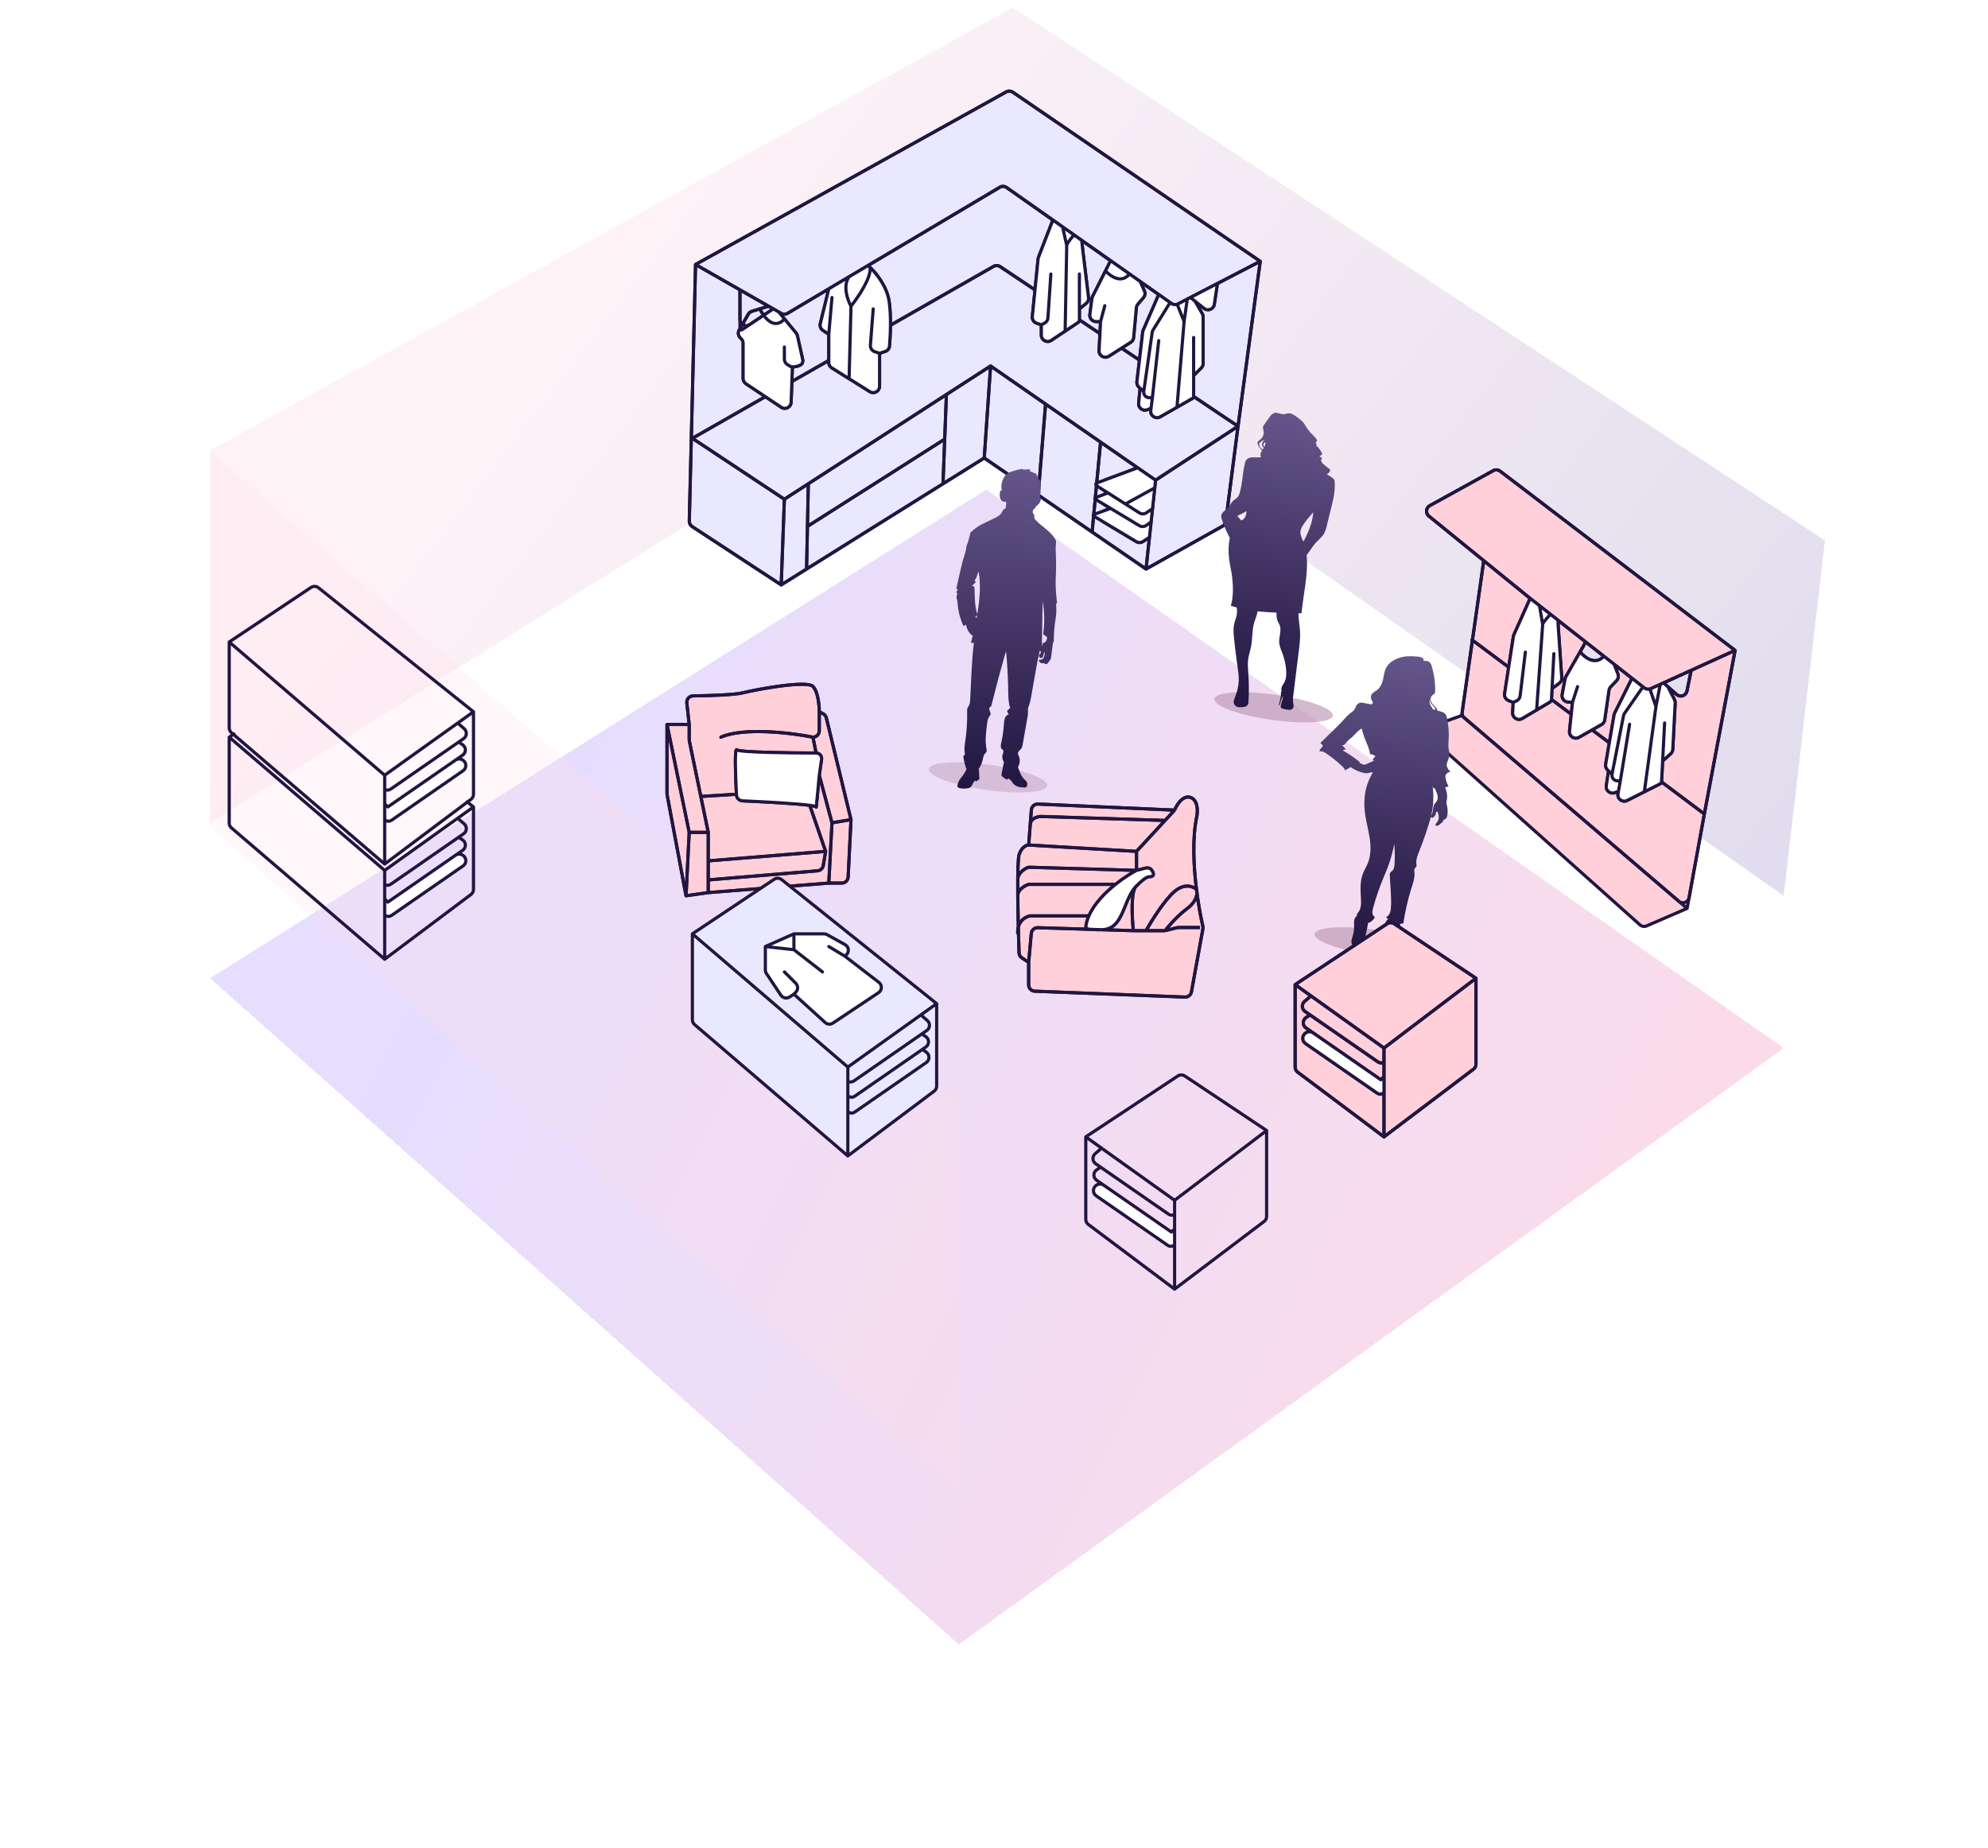 <svg width="227" height="211" viewBox="0 0 227 211" fill="none" xmlns="http://www.w3.org/2000/svg">
<g opacity="0.6" filter="url(#filter0_b_1218_16958)">
<path d="M24 51.437V93.949L112.749 38.532L203.672 102.287L208.381 61.716L115.647 0.859L24 51.437Z" fill="url(#paint0_linear_1218_16958)"/>
</g>
<g opacity="0.6" filter="url(#filter1_d_1218_16958)">
<path d="M109.489 170.388L24 94.317L112.618 38.532L203.672 102.287L109.489 170.388Z" fill="url(#paint1_linear_1218_16958)" fill-opacity="0.5" shape-rendering="crispEdges"/>
</g>
<g opacity="0.6" filter="url(#filter2_b_1218_16958)">
<path d="M24 94.318V51.573L109.489 125.871V170.389L24 94.318Z" fill="#FFDCE7" fill-opacity="0.4"/>
</g>
<path d="M97.172 93.593L96.844 100.15C96.825 100.535 96.507 100.838 96.121 100.838H94.636L80.871 101.925L78.336 102.287L76.174 90.761C76.166 90.717 76.162 90.673 76.162 90.628V82.726H78.698L78.425 80.27C78.377 79.841 78.712 79.466 79.144 79.461C80.999 79.441 83.858 79.353 84.856 79.103C86.305 78.741 92.101 77.654 92.825 78.379C93.405 78.959 93.55 80.552 93.55 81.277L93.973 81.489C94.164 81.584 94.303 81.759 94.353 81.966L97.172 93.593Z" fill="#FFD0D9"/>
<path d="M97.172 93.593L96.844 100.15C96.825 100.535 96.507 100.838 96.121 100.838H94.636M97.172 93.593L94.353 81.966C94.303 81.759 94.164 81.584 93.973 81.489L93.55 81.277M97.172 93.593L94.999 93.955M93.55 81.277V83.45C93.55 83.85 93.225 84.175 92.825 84.175V84.175M93.55 81.277C93.55 80.552 93.405 78.959 92.825 78.379C92.101 77.654 86.305 78.741 84.856 79.103C83.858 79.353 80.999 79.441 79.144 79.461C78.712 79.466 78.377 79.841 78.425 80.27L78.698 82.726M92.825 84.175L93.188 85.986M92.825 84.175C90.41 83.692 84.928 83.016 82.32 84.175M93.188 85.986V85.986C93.57 85.986 93.864 86.325 93.809 86.703L93.55 88.522M93.188 85.986C90.29 85.986 84.421 85.914 84.131 85.624C83.873 85.365 83.98 88.548 84.091 90.695M93.55 88.522L94.999 93.955M93.55 88.522C93.429 89.85 93.188 92.434 93.188 92.144C93.188 92.083 92.917 92.02 92.463 91.959M94.999 93.955L94.636 100.838M94.636 100.838L80.871 101.925M80.871 101.925L78.336 102.287M80.871 101.925V100.476M78.336 102.287L78.698 95.042M78.336 102.287L76.174 90.761C76.166 90.717 76.162 90.673 76.162 90.628V82.726M78.698 95.042H80.871M78.698 95.042L76.162 82.726M80.871 95.042V98.302M80.871 95.042L80.024 90.946M76.162 82.726H78.698M78.698 82.726V84.463C78.698 84.512 78.703 84.561 78.713 84.61L80.024 90.946M92.463 91.959C90.915 91.75 87.227 91.552 84.786 91.447C84.414 91.431 84.115 91.136 84.095 90.764C84.094 90.742 84.093 90.718 84.091 90.695M92.463 91.959L94.274 97.216M94.274 97.216L80.871 98.302M94.274 97.216L94.005 98.833C93.95 99.16 93.681 99.408 93.35 99.436L80.871 100.476M80.871 98.302V100.476M84.091 90.695L80.024 90.946" stroke="#211541" stroke-width="0.362" stroke-linecap="round" stroke-linejoin="round"/>
<path fill-rule="evenodd" clip-rule="evenodd" d="M93.188 85.986C93.57 85.986 93.864 86.325 93.809 86.703L93.55 88.522C93.429 89.85 93.188 92.434 93.188 92.144C93.188 92.083 92.917 92.02 92.463 91.959C90.915 91.75 87.227 91.552 84.786 91.447C84.414 91.431 84.115 91.136 84.095 90.764C84.094 90.742 84.093 90.718 84.091 90.695C83.98 88.548 83.873 85.365 84.131 85.624C84.421 85.914 90.29 85.986 93.188 85.986Z" fill="white"/>
<path d="M97.172 93.593L94.999 93.955M97.172 93.593L96.844 100.15M97.172 93.593L94.353 81.966M93.55 81.277V83.45C93.55 83.85 93.225 84.175 92.825 84.175V84.175M93.55 81.277C93.55 80.552 93.405 78.959 92.825 78.379C92.101 77.654 86.305 78.741 84.856 79.103C83.858 79.353 80.999 79.441 79.144 79.461M93.55 81.277L93.973 81.489M92.825 84.175L93.188 85.986M92.825 84.175C90.41 83.692 84.928 83.016 82.32 84.175M93.188 85.986V85.986C93.57 85.986 93.864 86.325 93.809 86.703L93.55 88.522M93.188 85.986C90.29 85.986 84.421 85.914 84.131 85.624C83.873 85.365 83.98 88.548 84.091 90.695M93.55 88.522L94.999 93.955M93.55 88.522C93.429 89.85 93.188 92.434 93.188 92.144C93.188 92.083 92.917 92.02 92.463 91.959M94.999 93.955L94.636 100.838M94.636 100.838L80.871 101.925M94.636 100.838H96.121M80.871 101.925L78.336 102.287M80.871 101.925V100.476M78.336 102.287L78.698 95.042M78.336 102.287L76.174 90.761M78.698 95.042H80.871M78.698 95.042L76.162 82.726M80.871 95.042V98.302M80.871 95.042L80.024 90.946M76.162 82.726H78.698M76.162 82.726V90.628M78.698 82.726V84.463C78.698 84.512 78.703 84.561 78.713 84.61L80.024 90.946M78.698 82.726L78.425 80.27M92.463 91.959C90.915 91.75 87.227 91.552 84.786 91.447C84.414 91.431 84.115 91.136 84.095 90.764C84.094 90.742 84.093 90.718 84.091 90.695M92.463 91.959L94.274 97.216M94.274 97.216L80.871 98.302M94.274 97.216L94.005 98.833C93.95 99.16 93.681 99.408 93.35 99.436L80.871 100.476M80.871 98.302V100.476M84.091 90.695L80.024 90.946M96.844 100.15C96.825 100.535 96.507 100.838 96.121 100.838M96.844 100.15V100.15C96.825 100.535 96.507 100.838 96.121 100.838V100.838M76.174 90.761C76.166 90.717 76.162 90.673 76.162 90.628M76.174 90.761V90.761C76.166 90.717 76.162 90.673 76.162 90.628V90.628M78.425 80.27C78.377 79.841 78.712 79.466 79.144 79.461M78.425 80.27V80.27C78.377 79.841 78.713 79.466 79.144 79.461V79.461M93.973 81.489C94.164 81.584 94.303 81.759 94.353 81.966M93.973 81.489V81.489C94.164 81.584 94.303 81.759 94.353 81.966V81.966" stroke="#211541" stroke-width="0.362" stroke-linecap="round" stroke-linejoin="round"/>
<path d="M118.521 91.813L134.121 92.506C134.362 91.903 135.063 90.767 135.932 91.057C136.801 91.347 136.777 92.627 136.657 93.231C136.132 95.678 136.284 98.863 136.62 101.562C136.657 101.662 136.681 101.805 136.674 101.979C136.877 103.499 137.132 104.837 137.346 105.762C137.369 105.859 137.372 105.96 137.354 106.059L136.045 113.26C135.98 113.615 135.664 113.868 135.303 113.854L118.154 113.181C117.765 113.166 117.458 112.846 117.458 112.457V109.894L116.681 109.376C116.486 109.246 116.366 109.031 116.359 108.798C116.331 107.952 116.301 106.933 116.276 105.857C116.248 104.684 116.226 103.443 116.216 102.287C116.21 101.571 116.209 100.888 116.215 100.273C116.227 98.904 116.273 97.873 116.371 97.578C116.661 96.708 117.216 96.491 117.458 96.491L117.639 94.136L117.766 92.481C117.796 92.091 118.13 91.796 118.521 91.813Z" fill="#FFD0D9"/>
<path d="M134.121 92.506L118.521 91.813C118.13 91.796 117.796 92.091 117.766 92.481L117.639 94.136M134.121 92.506C134.362 91.903 135.063 90.767 135.932 91.057C136.801 91.347 136.777 92.627 136.657 93.231C136.132 95.678 136.284 98.863 136.62 101.562M134.121 92.506L133.034 93.684M117.458 96.491C117.216 96.491 116.661 96.708 116.371 97.578C116.273 97.873 116.227 98.904 116.215 100.273M117.458 96.491L129.774 97.216M117.458 96.491L117.639 94.136M117.458 109.894L116.681 109.376C116.486 109.246 116.366 109.031 116.359 108.798C116.3 107.028 116.235 104.502 116.216 102.287M117.458 109.894V112.457C117.458 112.846 117.765 113.166 118.154 113.181L135.303 113.854C135.664 113.868 135.98 113.615 136.045 113.26L137.354 106.059C137.372 105.96 137.369 105.859 137.346 105.762C137.113 104.753 136.831 103.253 136.62 101.562M117.458 109.894L117.758 106.589C117.793 106.207 118.119 105.919 118.502 105.931L129.412 106.272M129.774 97.216L133.034 93.684M129.774 97.216V99.389M133.034 93.684L118.907 93.231C118.507 93.231 117.695 93.412 117.639 94.136M129.774 99.389L130.825 99.126C131.072 99.064 131.34 99.132 131.49 99.338C131.75 99.697 131.882 100.113 131.223 100.113C130.902 100.113 130.359 100.557 129.725 101.2M129.774 99.389C125.146 99.249 122.178 99.17 117.579 99.03C117.499 99.028 117.419 99.037 117.345 99.067C116.973 99.216 116.363 99.605 116.215 100.273M129.774 99.389C129.134 99.73 128.258 100.283 127.381 100.983M116.215 100.273C116.209 100.888 116.21 101.571 116.216 102.287M127.381 100.983H117.572C117.496 100.983 117.421 100.994 117.351 101.021C116.913 101.191 116.209 101.624 116.216 102.287M127.381 100.983C126.162 101.955 124.94 103.211 124.34 104.58M124.34 104.58C124.18 104.947 124.064 105.322 124.005 105.701C123.984 105.837 124.011 105.986 124.137 106.039C124.409 106.154 124.979 106.158 125.789 106.158C128.325 106.159 128.216 102.733 129.725 101.2M124.34 104.58H117.695C117.658 104.58 117.621 104.583 117.584 104.59C117.052 104.698 116.112 105.235 116.215 106.634M136.62 101.562C136.753 101.925 136.729 102.867 135.57 103.736C134.411 104.605 133.396 105.789 133.034 106.272M136.62 101.562C136.27 101.229 135.28 100.807 134.121 101.787C132.962 102.766 131.465 105.185 130.861 106.272M133.034 106.272H130.861M133.034 106.272L134.397 105.931C134.454 105.916 134.513 105.909 134.572 105.909H137.019M130.861 106.272H129.412M129.412 106.272C129.258 104.819 129.106 101.771 129.725 101.2" stroke="#211541" stroke-width="0.362"/>
<path fill-rule="evenodd" clip-rule="evenodd" d="M124.137 106.039C124.011 105.986 123.984 105.837 124.005 105.701C124.064 105.322 124.18 104.947 124.34 104.58C124.94 103.211 126.162 101.955 127.381 100.983C128.258 100.283 129.134 99.73 129.774 99.389L130.825 99.126C131.072 99.064 131.34 99.132 131.49 99.338C131.75 99.697 131.882 100.113 131.223 100.113C130.902 100.113 130.359 100.557 129.725 101.2C129.712 101.214 129.699 101.227 129.686 101.241C129.148 101.809 128.819 102.62 128.494 103.42C127.932 104.806 127.383 106.158 125.789 106.158C125.231 106.158 124.787 106.156 124.476 106.117C124.335 106.1 124.222 106.075 124.137 106.039ZM136.62 101.562C136.657 101.662 136.681 101.805 136.674 101.979C136.656 101.841 136.638 101.703 136.62 101.562Z" fill="white"/>
<path d="M134.121 92.506C134.362 91.903 135.063 90.767 135.932 91.057C136.801 91.347 136.777 92.627 136.657 93.231C136.132 95.678 136.284 98.863 136.62 101.562M134.121 92.506L133.034 93.684M134.121 92.506L118.521 91.813M117.458 96.491C117.216 96.491 116.661 96.708 116.371 97.578C116.273 97.873 116.227 98.904 116.215 100.273M117.458 96.491L129.774 97.216M117.458 96.491L117.639 94.136M117.458 109.894L117.758 106.589C117.793 106.207 118.119 105.919 118.502 105.931L124.476 106.117M117.458 109.894V112.457M117.458 109.894L116.681 109.376M129.774 97.216L133.034 93.684M129.774 97.216V99.389M133.034 93.684L118.907 93.231C118.507 93.231 117.695 93.412 117.639 94.136M117.639 94.136L117.766 92.481M129.774 99.389L130.825 99.126C131.072 99.064 131.34 99.132 131.49 99.338C131.75 99.697 131.882 100.113 131.223 100.113C130.902 100.113 130.359 100.557 129.725 101.2M129.774 99.389C129.134 99.73 128.258 100.283 127.381 100.983M129.774 99.389C127.44 99.318 125.528 99.263 123.616 99.208C121.737 99.154 119.858 99.099 117.578 99.03C117.499 99.028 117.419 99.037 117.345 99.067C116.973 99.216 116.363 99.605 116.215 100.273M125.789 106.158C125.231 106.158 124.787 106.156 124.476 106.117M125.789 106.158L129.412 106.272M125.789 106.158C127.383 106.158 127.932 104.806 128.494 103.42C128.819 102.62 129.148 101.809 129.686 101.241M116.215 100.273C116.209 100.888 116.21 101.571 116.216 102.287M127.381 100.983H117.572C117.496 100.983 117.421 100.994 117.351 101.021C116.913 101.191 116.209 101.624 116.216 102.287M127.381 100.983C126.162 101.955 124.94 103.211 124.34 104.58M116.216 102.287C116.226 103.443 116.248 104.684 116.276 105.857M124.34 104.58C124.18 104.947 124.064 105.322 124.005 105.701C123.984 105.837 124.011 105.986 124.137 106.039C124.222 106.075 124.335 106.1 124.476 106.117M124.34 104.58H117.695C117.658 104.58 117.621 104.583 117.584 104.59C117.165 104.675 116.492 105.027 116.276 105.857M116.215 106.634C116.193 106.338 116.218 106.08 116.276 105.857M136.62 101.562C136.27 101.229 135.28 100.807 134.121 101.787C132.962 102.766 131.465 105.185 130.861 106.272M136.62 101.562C136.657 101.662 136.681 101.805 136.674 101.979M136.62 101.562C136.638 101.703 136.656 101.841 136.674 101.979M133.034 106.272C133.396 105.789 134.411 104.605 135.57 103.736C136.411 103.105 136.654 102.437 136.674 101.979M133.034 106.272H130.861M133.034 106.272L134.397 105.931C134.454 105.916 134.513 105.909 134.572 105.909H137.019M130.861 106.272H129.412M129.412 106.272L124.476 106.117M129.412 106.272C129.262 104.85 129.113 101.903 129.686 101.241M129.725 101.2C129.712 101.214 129.699 101.227 129.686 101.241M129.725 101.2C129.711 101.213 129.698 101.226 129.686 101.241M118.521 91.813C118.13 91.796 117.796 92.091 117.766 92.481M118.521 91.813V91.813C118.13 91.796 117.796 92.091 117.766 92.481V92.481M136.674 101.979C136.877 103.499 137.132 104.837 137.346 105.762M137.346 105.762C137.369 105.859 137.372 105.96 137.354 106.059M137.346 105.762V105.762C137.369 105.859 137.372 105.96 137.354 106.059V106.059M137.354 106.059L136.045 113.26M136.045 113.26C135.98 113.615 135.664 113.868 135.303 113.854M136.045 113.26V113.26C135.98 113.615 135.664 113.868 135.303 113.854V113.854M135.303 113.854L118.154 113.181M118.154 113.181C117.765 113.166 117.458 112.846 117.458 112.457M118.154 113.181V113.181C117.765 113.166 117.458 112.846 117.458 112.457V112.457M116.681 109.376C116.486 109.246 116.366 109.031 116.359 108.798M116.681 109.376V109.376C116.487 109.246 116.366 109.031 116.359 108.798V108.798M116.359 108.798C116.331 107.952 116.301 106.933 116.276 105.857" stroke="#211541" stroke-width="0.362"/>
<path d="M89.202 66.787L79.034 60.125C78.825 59.988 78.701 59.752 78.707 59.502L78.936 50.124L79.422 30.201L114.892 10.495C115.132 10.361 115.427 10.375 115.653 10.53L143.901 29.838L141.365 48.675L139.963 59.543C139.933 59.77 139.798 59.971 139.598 60.083L130.86 64.976L124.702 60.75L118.544 56.524L112.386 52.297L107.677 55.241L92.1 64.976L89.202 66.787Z" fill="#EAE8FF"/>
<path d="M131.947 54.833L141.365 48.675M131.947 54.833L125.668 50.486M131.947 54.833L131.853 55.707M130.86 64.976L139.598 60.083C139.798 59.971 139.933 59.77 139.963 59.543L141.365 48.675M130.86 64.976L124.702 60.75M130.86 64.976L131.248 61.353M112.386 52.297L113.11 41.792M112.386 52.297L118.544 56.524M112.386 52.297L107.677 55.241M113.11 41.792L119.389 46.139M113.11 41.792L108.065 45.053M89.202 66.787L79.034 60.125C78.825 59.988 78.701 59.752 78.707 59.502L78.936 50.124M89.202 66.787L89.564 57.007M89.202 66.787L92.1 64.976M79.059 50.05L89.564 57.007M79.059 50.05L78.936 50.124M79.059 50.05L87.392 45.294M89.564 57.007L92.297 55.241M141.365 48.675L143.901 29.838M141.365 48.675L136.294 45.272M78.936 50.124L79.422 30.201M125.668 50.486L124.702 60.75M125.668 50.486L119.389 46.139M124.702 60.75L118.544 56.524M119.389 46.139L118.544 56.524M108.065 45.053L92.297 55.241M108.065 45.053L107.871 50.147M107.677 55.241L92.1 64.976M107.677 55.241L107.871 50.147M92.297 55.241L92.199 60.108M92.1 64.976L92.199 60.108M92.199 60.108L107.871 50.147M143.901 29.838L115.653 10.53C115.427 10.375 115.132 10.361 114.892 10.495L79.422 30.201M143.901 29.838L139.011 32.374M79.422 30.201L84.493 33.099M131.598 58.093L130.89 58.56C130.651 58.717 130.343 58.719 130.102 58.566L128.506 57.55M131.598 58.093L131.435 59.607M131.598 58.093L131.853 55.707M129.899 53.415L126.281 54.762C125.718 54.972 125.64 55.737 126.15 56.055L126.513 56.282M131.435 59.607L130.884 59.995C130.649 60.16 130.339 60.171 130.094 60.024L126.816 58.053M131.435 59.607L131.248 61.353M126.513 56.282L126.286 56.37C125.723 56.586 125.656 57.356 126.173 57.666L126.816 58.053M126.513 56.282L128.506 57.55M128.506 57.55L131.853 55.707M131.248 61.353L130.515 61.831C130.283 61.982 129.985 61.987 129.747 61.845L126.009 59.602C125.485 59.288 125.561 58.507 126.135 58.299L126.816 58.053M139.011 32.374L138.654 34.753C138.571 35.305 137.921 35.56 137.485 35.212L136.448 34.383M139.011 32.374L135.931 33.971M135.931 33.971L136.448 34.383M135.931 33.971L135.569 34.158M133.606 34.547L133.76 34.657C133.982 34.812 134.271 34.832 134.511 34.707L135.569 34.158M133.606 34.547L131.665 37.679C131.612 37.764 131.577 37.859 131.563 37.958L130.601 44.69M133.606 34.547L132.309 33.635M131.585 45.415H131.23C130.843 45.415 130.547 45.073 130.601 44.69V44.69M131.585 45.415L132.309 38.894M131.585 45.415L131.435 46.609M136.294 38.532V42.879M136.294 42.879L137.168 42.005C137.304 41.869 137.38 41.684 137.38 41.492V36.191C137.38 36.064 137.347 35.938 137.283 35.828L136.448 34.383M136.294 42.879V45.272M134.392 46.502L132.48 47.594C131.962 47.89 131.328 47.467 131.402 46.875L131.435 46.609M134.392 46.502L136.17 45.486C136.246 45.442 136.294 45.36 136.294 45.272V45.272M134.392 46.502L135.207 36.721M135.207 36.721L134.483 34.91M135.207 36.721L135.569 34.158M132.309 33.635L130.54 37.71C130.512 37.775 130.494 37.843 130.485 37.914L130.108 41.121M132.309 33.635L130.187 32.142M130.601 44.69L130.187 44.328M130.187 44.328L130.06 44.217C129.881 44.06 129.79 43.824 129.818 43.587L130.108 41.121M130.187 44.328L130.017 46.036C129.963 46.578 130.503 46.983 131.008 46.781L131.435 46.609M126.816 29.77L126.235 30.925M126.816 29.77L128.973 31.287M126.816 29.77L123.519 27.45M125.668 36.721H125.166C124.728 36.721 124.39 36.336 124.448 35.902L124.686 34.092C124.697 34.012 124.721 33.934 124.757 33.861L126.235 30.925M125.668 36.721L126.151 34.91M125.668 36.721L125.598 38.094M130.187 32.142L130.672 33.217C130.787 33.472 130.744 33.771 130.562 33.984L129.923 34.735C129.826 34.849 129.766 34.99 129.753 35.139L129.443 38.54C129.423 38.764 129.3 38.965 129.111 39.086L128.066 39.751M130.187 32.142L128.973 31.287M126.235 30.925C126.76 31.529 128.042 32.447 128.973 31.287M120.222 25.129L114.943 21.415C114.709 21.25 114.401 21.238 114.156 21.384L99.114 30.323M120.222 25.129L118.579 29.385C118.556 29.445 118.541 29.509 118.534 29.574L118.182 33.099M120.222 25.129L121.33 25.909M118.906 37.083L118.369 36.904C118.048 36.797 117.843 36.482 117.877 36.145L118.182 33.099M118.906 37.083V38.265C118.906 38.844 119.551 39.189 120.032 38.868L121.623 37.808M118.906 37.083L119.259 36.907C119.489 36.792 119.641 36.563 119.658 36.307L119.993 31.287M123.253 35.272L124.031 34.635C124.223 34.478 124.322 34.234 124.292 33.987L123.615 28.389L123.519 27.45M123.253 35.272V31.287M123.253 35.272V36.521M123.519 27.45L121.33 25.909M121.623 37.808L123.086 36.832C123.191 36.763 123.253 36.646 123.253 36.521V36.521M121.623 37.808L121.804 28.027M121.804 28.027L121.33 25.909M121.804 28.027C121.772 27.886 122.274 27.244 122.529 26.941M130.108 41.121L128.066 39.751M128.066 39.751L126.611 40.676C126.114 40.992 125.468 40.616 125.498 40.028L125.598 38.094M125.598 38.094L123.253 36.521M118.182 33.099L114.207 30.449C113.979 30.297 113.684 30.287 113.446 30.422L101.677 37.14M84.493 33.099V36.454C84.493 37.033 85.138 37.378 85.62 37.057L88.297 35.272M84.493 33.099L87.753 34.962M88.297 35.272L88.931 35.634M88.297 35.272L87.753 34.962M88.931 35.634L89.198 35.787C89.424 35.916 89.703 35.914 89.927 35.781L94.636 32.983M88.931 35.634L89.564 36.406M90.481 41.891C90.859 41.901 91.182 41.792 91.417 41.663C91.634 41.544 91.705 41.284 91.652 41.042L91.051 38.339C91.026 38.228 90.976 38.124 90.904 38.036L89.564 36.406M90.481 41.891C90.417 41.89 90.351 41.885 90.285 41.876C90.252 41.871 90.256 41.851 90.289 41.857V41.857M90.481 41.891L90.289 41.857M90.481 41.891L90.42 43.566M87.753 34.962L86.75 35.272M90.289 41.857L89.921 41.64C89.7 41.51 89.564 41.273 89.564 41.016V39.619M89.564 36.406C89.137 36.994 87.976 37.59 86.75 35.272M86.75 35.272L85.853 35.55C85.677 35.604 85.529 35.723 85.438 35.882L84.405 37.69C84.243 37.973 84.291 38.33 84.522 38.561L84.643 38.682C84.779 38.818 84.855 39.002 84.855 39.194V43.216C84.855 43.458 84.976 43.684 85.178 43.819L87.392 45.294M99.114 30.323C99.183 30.381 99.261 30.451 99.345 30.532M99.114 30.323L96.954 31.605M100.432 40.343L101.079 40.128C101.347 40.038 101.539 39.801 101.564 39.52C101.618 38.902 101.669 38.046 101.677 37.14M100.432 40.343V44.108C100.432 44.677 99.806 45.024 99.323 44.722L96.954 43.241M100.432 40.343L99.882 40.16C99.566 40.055 99.363 39.749 99.388 39.417L99.707 35.272M94.636 38.17L93.971 37.727C93.718 37.558 93.597 37.248 93.669 36.953L94.636 32.983M94.636 38.17L94.998 33.971M94.636 38.17V41.159M94.636 32.983L96.954 31.605M96.954 43.241L94.976 42.005C94.765 41.873 94.636 41.641 94.636 41.391V41.159M96.954 43.241L97.172 34.962M97.172 34.962C97.973 33.957 99.53 31.666 99.345 30.532M97.172 34.962C96.785 34.27 96.201 32.632 96.954 31.605M99.345 30.532C100.077 31.231 101.258 32.705 101.519 34.383C101.648 35.217 101.686 36.205 101.677 37.14M90.42 43.566L90.335 45.93C90.315 46.496 89.681 46.821 89.21 46.506L87.392 45.294M90.42 43.566L94.636 41.159" stroke="#211541" stroke-width="0.362" stroke-linecap="round" stroke-linejoin="round"/>
<path fill-rule="evenodd" clip-rule="evenodd" d="M84.522 38.561C84.291 38.33 84.243 37.973 84.405 37.69L84.493 37.536C84.493 37.652 84.623 37.721 84.719 37.657L87.2 36.003L88.297 35.272L88.931 35.634L89.564 36.406L90.904 38.036C90.976 38.124 91.026 38.228 91.051 38.339L91.652 41.042C91.705 41.284 91.634 41.544 91.417 41.663C91.182 41.792 90.859 41.901 90.481 41.891L90.42 43.566L90.335 45.93C90.315 46.496 89.681 46.821 89.21 46.506L87.392 45.294L85.178 43.819C84.976 43.684 84.855 43.458 84.855 43.216V39.194C84.855 39.002 84.779 38.818 84.643 38.682L84.522 38.561ZM125.229 55.154C125.095 55.203 125.079 55.386 125.2 55.461L126.513 56.282L125.07 56.838C125.002 56.864 124.993 56.957 125.055 56.995L126.816 58.053L124.89 58.75C124.815 58.777 124.805 58.88 124.874 58.921L129.747 61.845C129.985 61.987 130.283 61.982 130.515 61.831L131.248 61.353L131.435 59.607L131.598 58.093L131.853 55.707L131.947 54.833L129.899 53.415L125.229 55.154ZM136.294 45.272V42.879L137.168 42.005C137.304 41.869 137.38 41.684 137.38 41.492V36.191C137.38 36.064 137.347 35.938 137.283 35.828L136.448 34.383L137.485 35.212C137.921 35.56 138.571 35.305 138.654 34.753L139.011 32.374L135.931 33.971L135.569 34.158L134.511 34.707C134.271 34.832 133.982 34.812 133.76 34.657L133.606 34.547L132.309 33.635L130.54 37.71C130.512 37.775 130.494 37.843 130.485 37.914L130.108 41.121L129.818 43.587C129.79 43.824 129.881 44.06 130.06 44.217L130.187 44.328L130.017 46.036C129.963 46.578 130.503 46.983 131.008 46.781L131.435 46.609L131.402 46.875C131.328 47.467 131.962 47.89 132.48 47.594L134.392 46.502L136.17 45.486C136.246 45.442 136.294 45.36 136.294 45.272ZM129.443 38.54C129.423 38.764 129.3 38.965 129.111 39.086L128.066 39.751L126.611 40.676C126.114 40.992 125.468 40.616 125.498 40.028L125.598 38.094L125.668 36.721H125.166C124.728 36.721 124.39 36.336 124.448 35.902L124.686 34.092C124.697 34.012 124.721 33.934 124.757 33.861L126.235 30.925L126.816 29.77L128.973 31.287L130.187 32.142L130.672 33.217C130.787 33.472 130.744 33.771 130.562 33.984L129.923 34.735C129.826 34.849 129.766 34.99 129.753 35.139L129.443 38.54ZM123.253 36.521V35.272L124.031 34.635C124.223 34.478 124.322 34.234 124.292 33.987L123.615 28.389L123.519 27.45L121.33 25.909L120.222 25.129L118.579 29.385C118.556 29.445 118.541 29.509 118.534 29.574L118.182 33.099L117.877 36.145C117.843 36.482 118.048 36.797 118.369 36.904L118.906 37.083V38.265C118.906 38.844 119.551 39.189 120.032 38.868L121.623 37.808L123.086 36.832C123.191 36.763 123.253 36.646 123.253 36.521ZM101.519 34.383C101.648 35.217 101.686 36.205 101.677 37.14C101.669 38.046 101.618 38.902 101.564 39.52C101.539 39.801 101.347 40.038 101.079 40.128L100.432 40.343V44.108C100.432 44.677 99.806 45.024 99.323 44.722L96.954 43.241L94.976 42.005C94.765 41.873 94.636 41.641 94.636 41.391V41.159V38.17L93.971 37.727C93.718 37.558 93.597 37.248 93.669 36.953L94.636 32.983L96.954 31.605L99.114 30.323C99.183 30.381 99.261 30.451 99.345 30.532C100.077 31.231 101.258 32.705 101.519 34.383Z" fill="white"/>
<path d="M131.947 54.833L141.365 48.675M131.947 54.833L125.668 50.486M131.947 54.833L131.853 55.707M131.947 54.833L129.899 53.415M130.86 64.976L124.702 60.75M130.86 64.976L131.248 61.353M130.86 64.976L139.598 60.083M112.386 52.297L113.11 41.792M112.386 52.297L118.544 56.524M112.386 52.297L107.677 55.241M113.11 41.792L119.389 46.139M113.11 41.792L108.065 45.053M89.202 66.787L89.564 57.007M89.202 66.787L92.1 64.976M89.202 66.787L79.034 60.125M79.059 50.05L89.564 57.007M79.059 50.05L78.936 50.124M79.059 50.05L87.392 45.294M89.564 57.007L92.297 55.241M141.365 48.675L143.901 29.838M141.365 48.675L136.294 45.272M141.365 48.675L139.963 59.543M78.936 50.124L79.422 30.201M78.936 50.124L78.707 59.502M125.668 50.486L119.389 46.139M125.668 50.486L129.899 53.415M125.668 50.486L125.229 55.154M124.702 60.75L118.544 56.524M124.702 60.75L124.874 58.921M119.389 46.139L118.544 56.524M108.065 45.053L92.297 55.241M108.065 45.053L107.871 50.147M107.677 55.241L92.1 64.976M107.677 55.241L107.871 50.147M92.297 55.241L92.199 60.108M92.1 64.976L92.199 60.108M92.199 60.108L107.871 50.147M143.901 29.838L139.011 32.374M143.901 29.838L115.653 10.53M79.422 30.201L84.493 33.099M79.422 30.201L114.892 10.495M131.598 58.093L130.89 58.56C130.651 58.717 130.343 58.719 130.102 58.566L128.506 57.55M131.598 58.093L131.435 59.607M131.598 58.093L131.853 55.707M129.899 53.415L125.229 55.154M131.435 59.607L130.884 59.995C130.649 60.16 130.339 60.171 130.094 60.024L126.816 58.053M131.435 59.607L131.248 61.353M126.513 56.282L128.506 57.55M126.513 56.282L125.07 56.838M126.513 56.282L125.2 55.461M128.506 57.55L131.853 55.707M131.248 61.353L130.515 61.831C130.283 61.982 129.985 61.987 129.747 61.845L124.874 58.921M126.816 58.053L124.89 58.75M126.816 58.053L125.055 56.995M139.011 32.374L138.654 34.753C138.571 35.305 137.921 35.56 137.485 35.212L136.448 34.383M139.011 32.374L135.931 33.971M135.931 33.971L136.448 34.383M135.931 33.971L135.569 34.158M133.606 34.547L133.76 34.657C133.982 34.812 134.271 34.832 134.511 34.707L135.569 34.158M133.606 34.547L131.665 37.679C131.612 37.764 131.577 37.859 131.563 37.958L130.601 44.69M133.606 34.547L132.309 33.635M131.585 45.415H131.23C130.843 45.415 130.547 45.073 130.601 44.69V44.69M131.585 45.415L132.309 38.894M131.585 45.415L131.435 46.609M136.294 38.532V42.879M136.294 42.879L137.168 42.005C137.304 41.869 137.38 41.684 137.38 41.492V36.191C137.38 36.064 137.347 35.938 137.283 35.828L136.448 34.383M136.294 42.879V45.272M134.392 46.502L132.48 47.594C131.962 47.89 131.328 47.467 131.402 46.875L131.435 46.609M134.392 46.502L136.17 45.486C136.246 45.442 136.294 45.36 136.294 45.272V45.272M134.392 46.502L135.207 36.721M135.207 36.721L134.483 34.91M135.207 36.721L135.569 34.158M132.309 33.635L130.54 37.71C130.512 37.775 130.494 37.843 130.485 37.914L130.108 41.121M132.309 33.635L130.187 32.142M130.601 44.69L130.187 44.328M130.187 44.328L130.06 44.217C129.881 44.06 129.79 43.824 129.818 43.587L130.108 41.121M130.187 44.328L130.017 46.036C129.963 46.578 130.503 46.983 131.008 46.781L131.435 46.609M126.816 29.77L126.235 30.925M126.816 29.77L128.973 31.287M126.816 29.77L123.519 27.45M125.668 36.721H125.166C124.728 36.721 124.39 36.336 124.448 35.902L124.686 34.092C124.697 34.012 124.721 33.934 124.757 33.861L126.235 30.925M125.668 36.721L126.151 34.91M125.668 36.721L125.598 38.094M130.187 32.142L130.672 33.217C130.787 33.472 130.744 33.771 130.562 33.984L129.923 34.735C129.826 34.849 129.766 34.99 129.753 35.139L129.443 38.54C129.423 38.764 129.3 38.965 129.111 39.086L128.066 39.751M130.187 32.142L128.973 31.287M126.235 30.925C126.76 31.529 128.042 32.447 128.973 31.287M120.222 25.129L114.943 21.415C114.709 21.25 114.401 21.238 114.156 21.384L99.114 30.323M120.222 25.129L118.579 29.385C118.556 29.445 118.541 29.509 118.534 29.574L118.182 33.099M120.222 25.129L121.33 25.909M118.906 37.083L118.369 36.904C118.048 36.797 117.843 36.482 117.877 36.145L118.182 33.099M118.906 37.083V38.265C118.906 38.844 119.551 39.189 120.032 38.868L121.623 37.808M118.906 37.083L119.259 36.907C119.489 36.792 119.641 36.563 119.658 36.307L119.993 31.287M123.253 35.272L124.031 34.635C124.223 34.478 124.322 34.234 124.292 33.987L123.615 28.389L123.519 27.45M123.253 35.272V31.287M123.253 35.272V36.521M123.519 27.45L121.33 25.909M121.623 37.808L123.086 36.832C123.191 36.763 123.253 36.646 123.253 36.521V36.521M121.623 37.808L121.804 28.027M121.804 28.027L121.33 25.909M121.804 28.027C121.772 27.886 122.274 27.244 122.529 26.941M130.108 41.121L128.066 39.751M128.066 39.751L126.611 40.676C126.114 40.992 125.468 40.616 125.498 40.028L125.598 38.094M125.598 38.094L123.253 36.521M118.182 33.099L114.207 30.449C113.979 30.297 113.684 30.287 113.446 30.422L101.677 37.14M84.493 33.099L87.753 34.962M84.493 33.099V37.536M88.297 35.272L88.931 35.634M88.297 35.272L87.753 34.962M88.297 35.272L87.2 36.003M88.931 35.634L89.198 35.787C89.424 35.916 89.703 35.914 89.927 35.781L94.636 32.983M88.931 35.634L89.564 36.406M90.481 41.891C90.859 41.901 91.182 41.792 91.417 41.663C91.634 41.544 91.705 41.284 91.652 41.042L91.051 38.339C91.026 38.228 90.976 38.124 90.904 38.036L89.564 36.406M90.481 41.891C90.417 41.89 90.351 41.885 90.285 41.876C90.252 41.871 90.256 41.851 90.289 41.857V41.857M90.481 41.891L90.289 41.857M90.481 41.891L90.42 43.566M87.753 34.962L86.75 35.272M90.289 41.857L89.921 41.64C89.7 41.51 89.564 41.273 89.564 41.016V39.619M89.564 36.406C89.19 36.921 88.252 37.443 87.2 36.003M86.75 35.272L85.853 35.55C85.677 35.604 85.529 35.723 85.438 35.882L84.493 37.536M86.75 35.272C86.902 35.558 87.052 35.8 87.2 36.003M99.114 30.323C99.183 30.381 99.261 30.451 99.345 30.532M99.114 30.323L96.954 31.605M100.432 40.343L101.079 40.128C101.347 40.038 101.539 39.801 101.564 39.52C101.618 38.902 101.669 38.046 101.677 37.14M100.432 40.343V44.108C100.432 44.677 99.806 45.024 99.323 44.722L96.954 43.241M100.432 40.343L99.882 40.16C99.566 40.055 99.363 39.749 99.388 39.417L99.707 35.272M94.636 38.17L93.971 37.727C93.718 37.558 93.597 37.248 93.669 36.953L94.636 32.983M94.636 38.17L94.998 33.971M94.636 38.17V41.159M94.636 32.983L96.954 31.605M96.954 43.241L94.976 42.005C94.765 41.873 94.636 41.641 94.636 41.391V41.159M96.954 43.241L97.172 34.962M97.172 34.962C97.973 33.957 99.53 31.666 99.345 30.532M97.172 34.962C96.785 34.27 96.201 32.632 96.954 31.605M99.345 30.532C100.077 31.231 101.258 32.705 101.519 34.383C101.648 35.217 101.686 36.205 101.677 37.14M90.42 43.566L90.335 45.93C90.315 46.496 89.681 46.821 89.21 46.506L87.392 45.294M90.42 43.566L94.636 41.159M87.392 45.294L85.178 43.819C84.976 43.684 84.855 43.458 84.855 43.216V39.194C84.855 39.002 84.779 38.818 84.643 38.682L84.522 38.561C84.291 38.33 84.243 37.973 84.405 37.69L84.493 37.536M79.034 60.125C78.825 59.988 78.701 59.752 78.707 59.502M79.034 60.125V60.125C78.825 59.988 78.701 59.752 78.707 59.502V59.502M114.892 10.495C115.132 10.361 115.427 10.375 115.653 10.53M114.892 10.495V10.495C115.132 10.361 115.427 10.375 115.653 10.53V10.53M139.963 59.543C139.933 59.77 139.798 59.971 139.598 60.083M139.963 59.543V59.543C139.933 59.77 139.798 59.971 139.598 60.083V60.083M125.229 55.154V55.154C125.095 55.203 125.079 55.386 125.2 55.461V55.461M125.229 55.154L125.2 55.461M125.2 55.461L125.07 56.838M125.07 56.838V56.838C125.002 56.864 124.993 56.957 125.055 56.995V56.995M125.07 56.838L125.055 56.995M125.055 56.995L124.89 58.75M124.89 58.75V58.75C124.815 58.777 124.805 58.88 124.874 58.921V58.921M124.89 58.75L124.874 58.921M84.493 37.536V37.536C84.493 37.652 84.623 37.721 84.719 37.657L87.2 36.003" stroke="#211541" stroke-width="0.362" stroke-linecap="round" stroke-linejoin="round"/>
<path fill-rule="evenodd" clip-rule="evenodd" d="M43.924 102.649L44.286 103.011L52.018 97.658C52.274 97.481 52.615 97.487 52.864 97.674L52.898 97.699C53.294 97.996 53.284 98.593 52.877 98.875L44.707 104.531C44.463 104.7 44.133 104.67 43.924 104.46V102.649Z" fill="white"/>
<path d="M54.066 92.144L43.924 99.389M54.066 92.144V101.562M54.066 92.144L53.342 91.564M43.924 99.389L26.174 84.175M43.924 99.389V101.019M26.174 84.175V93.984M26.174 84.175L26.717 83.812M43.924 109.532V104.46M43.924 109.532L53.777 102.142M43.924 109.532L26.427 94.534M43.924 104.46V104.46C44.133 104.67 44.463 104.7 44.707 104.531L52.877 98.875C53.284 98.593 53.294 97.996 52.898 97.699L52.864 97.674C52.615 97.487 52.274 97.481 52.018 97.658L44.286 103.011M43.924 104.46V102.649M43.924 102.649L44.286 103.011M43.924 102.649V101.019M44.286 103.011L52.826 97.099C53.247 96.808 53.241 96.183 52.814 95.9L52.447 95.656M43.924 101.019V101.019C44.147 101.131 44.414 101.112 44.619 100.97L52.935 95.212C53.325 94.942 53.355 94.378 52.997 94.068L52.447 93.593M54.066 101.562C54.066 101.79 53.959 102.005 53.777 102.142M54.066 101.562V101.562C54.066 101.79 53.959 102.005 53.777 102.142V102.142M26.427 94.534C26.266 94.397 26.174 94.196 26.174 93.984M26.427 94.534V94.534C26.266 94.397 26.174 94.196 26.174 93.984V93.984" stroke="#211541" stroke-width="0.362" stroke-linecap="round" stroke-linejoin="round"/>
<path fill-rule="evenodd" clip-rule="evenodd" d="M43.924 91.782L44.286 92.144L52.018 86.791C52.274 86.614 52.615 86.62 52.864 86.807L52.898 86.832C53.294 87.128 53.284 87.726 52.877 88.008L44.707 93.664C44.463 93.832 44.133 93.803 43.924 93.593V91.782Z" fill="white"/>
<path d="M54.066 81.277L43.924 88.522M54.066 81.277L36.368 67.118M54.066 81.277V90.695M43.924 88.522L26.174 73.308M43.924 88.522V90.152M26.174 73.308V83.117M26.174 73.308L35.514 67.081M43.924 98.664V93.593M43.924 98.664L53.777 91.275M43.924 98.664L26.427 83.667M43.924 93.593V93.593C44.133 93.803 44.463 93.832 44.707 93.664L52.877 88.008C53.284 87.726 53.294 87.128 52.898 86.832L52.864 86.807C52.615 86.62 52.274 86.614 52.018 86.791L44.286 92.144M43.924 93.593V91.782M43.924 91.782L44.286 92.144M43.924 91.782V90.152M44.286 92.144L52.826 86.232C53.247 85.94 53.241 85.316 52.814 85.033L52.447 84.789M43.924 90.152V90.152C44.147 90.263 44.414 90.245 44.619 90.102L52.935 84.345C53.325 84.075 53.355 83.511 52.997 83.201L52.447 82.726M36.368 67.118C36.122 66.921 35.776 66.906 35.514 67.081M36.368 67.118V67.118C36.122 66.921 35.776 66.906 35.514 67.081V67.081M54.066 90.695C54.066 90.923 53.959 91.138 53.777 91.275M54.066 90.695V90.695C54.066 90.923 53.959 91.138 53.777 91.275V91.275M26.427 83.667C26.266 83.529 26.174 83.329 26.174 83.117M26.427 83.667V83.667C26.266 83.529 26.174 83.329 26.174 83.117V83.117" stroke="#211541" stroke-width="0.362" stroke-linecap="round" stroke-linejoin="round"/>
<path fill-rule="evenodd" clip-rule="evenodd" d="M134.122 140.322L133.76 140.684L126.028 135.331C125.772 135.154 125.431 135.16 125.181 135.347L125.147 135.372C124.751 135.669 124.762 136.266 125.169 136.548L133.339 142.204C133.582 142.373 133.912 142.343 134.122 142.133V140.322Z" fill="white"/>
<path d="M123.979 129.817L134.122 137.062M123.979 129.817L134.433 122.903M123.979 129.817V139.235M134.122 137.062L144.627 129.093M134.122 137.062V138.692M144.627 129.093V138.902M144.627 129.093L135.287 122.866M134.122 147.205V142.133M134.122 147.205L124.269 139.815M134.122 147.205L144.374 139.452M134.122 142.133V142.133C133.912 142.343 133.582 142.373 133.338 142.204L125.169 136.548C124.762 136.266 124.751 135.669 125.147 135.372L125.181 135.347C125.431 135.16 125.772 135.154 126.028 135.331L133.76 140.684M134.122 142.133V140.322M134.122 140.322L133.76 140.684M134.122 140.322V138.692M133.76 140.684L125.22 134.772C124.799 134.481 124.805 133.856 125.232 133.573L125.599 133.329M134.122 138.692V138.692C133.899 138.804 133.632 138.785 133.427 138.643L125.11 132.885C124.721 132.616 124.691 132.051 125.049 131.741L125.599 131.266M134.433 122.903C134.679 122.706 135.025 122.691 135.287 122.866M134.433 122.903V122.903C134.679 122.706 135.025 122.691 135.287 122.866V122.866M123.979 139.235C123.979 139.463 124.087 139.678 124.269 139.815M123.979 139.235V139.235C123.979 139.463 124.087 139.678 124.269 139.815V139.815M144.374 139.452C144.535 139.315 144.627 139.114 144.627 138.902M144.374 139.452V139.452C144.535 139.315 144.627 139.114 144.627 138.902V138.902" stroke="#211541" stroke-width="0.362" stroke-linecap="round" stroke-linejoin="round"/>
<path d="M192.644 103.727L166.903 81.708L163.472 82.931C162.954 83.116 162.822 83.788 163.233 84.154L187.252 105.601C187.462 105.789 187.763 105.838 188.022 105.726L192.644 103.727Z" fill="#FFD0D9"/>
<path d="M187.76 90.413L185.794 91.404C185.261 91.673 184.65 91.218 184.755 90.63L184.802 90.366L184.366 90.515C183.851 90.691 183.333 90.258 183.415 89.721L183.674 88.023L183.553 87.906C183.382 87.739 183.304 87.499 183.344 87.264L183.762 84.816L181.794 83.341L180.293 84.19C179.78 84.48 179.155 84.07 179.215 83.485L179.415 81.559L177.156 79.866C177.149 79.99 177.081 80.104 176.973 80.168L175.461 81.066L173.817 82.042C173.32 82.337 172.694 81.959 172.724 81.381L172.785 80.201L172.258 79.994C171.943 79.87 171.755 79.545 171.806 79.21L172.269 76.184L168.129 73.101L166.903 81.708L192.644 103.727L194.61 92.946L189.723 89.284C189.718 89.372 189.667 89.451 189.588 89.491L187.76 90.413Z" fill="#FFD0D9"/>
<path d="M194.61 92.946L198.123 74.267L193.108 76.545L192.627 78.902C192.516 79.449 191.854 79.67 191.436 79.299L190.444 78.418L191.203 79.904C191.261 80.018 191.288 80.144 191.281 80.272L191.005 85.566C190.995 85.758 190.909 85.938 190.766 86.066L189.848 86.894L189.723 89.284L194.61 92.946Z" fill="#FFD0D9"/>
<path d="M184.306 81.633C184.318 81.563 184.34 81.496 184.371 81.432L186.35 77.455L184.309 75.854L184.736 76.952C184.838 77.213 184.78 77.51 184.587 77.713L183.909 78.429C183.806 78.538 183.74 78.676 183.718 78.824L183.232 82.204C183.201 82.427 183.067 82.621 182.872 82.732L181.794 83.341L183.762 84.816L184.306 81.633Z" fill="#FFD0D9"/>
<path d="M179.055 80.165C178.618 80.142 178.301 79.74 178.381 79.31L178.713 77.515C178.728 77.435 178.756 77.358 178.796 77.288L180.425 74.433L181.065 73.309L177.893 70.82L177.941 71.764L178.325 77.39C178.342 77.637 178.231 77.876 178.031 78.023L177.221 78.618L177.156 79.866L179.415 81.559L179.557 80.191L179.055 80.165Z" fill="#FFD0D9"/>
<path d="M172.805 72.682C172.815 72.618 172.833 72.555 172.86 72.496L174.721 68.332L169.422 64.025L168.129 73.101L172.269 76.184L172.805 72.682Z" fill="#FFD0D9"/>
<path d="M193.108 76.545L198.123 74.267L171.295 53.801C171.067 53.627 170.757 53.604 170.506 53.742L163.263 57.735C162.813 57.983 162.757 58.608 163.156 58.932L169.422 64.025L174.721 68.332L175.788 69.168L177.893 70.82L181.065 73.309L183.14 74.937L184.309 75.854L186.35 77.455L187.597 78.434L187.746 78.551C187.959 78.718 188.246 78.752 188.493 78.641L189.578 78.148L189.95 77.979L193.108 76.545Z" fill="#FFD0D9"/>
<path fill-rule="evenodd" clip-rule="evenodd" d="M189.723 89.284L189.848 86.894L190.766 86.066C190.909 85.938 190.995 85.758 191.005 85.566L191.281 80.272C191.288 80.144 191.261 80.018 191.203 79.904L190.444 78.418L189.95 77.979L189.578 78.148L188.493 78.641C188.246 78.752 187.959 78.718 187.746 78.551L187.597 78.434L186.35 77.455L184.371 81.432C184.34 81.496 184.318 81.563 184.306 81.633L183.762 84.816L183.344 87.264C183.304 87.499 183.382 87.739 183.553 87.906L183.674 88.023L183.415 89.721C183.333 90.258 183.851 90.691 184.366 90.515L184.802 90.366L184.755 90.63C184.65 91.218 185.261 91.673 185.794 91.404L187.76 90.413L189.588 89.491C189.667 89.451 189.718 89.372 189.723 89.284ZM183.232 82.204C183.201 82.427 183.067 82.621 182.872 82.732L181.794 83.341L180.293 84.19C179.78 84.48 179.155 84.07 179.215 83.485L179.415 81.559L179.557 80.191L179.055 80.165C178.618 80.142 178.301 79.74 178.381 79.31L178.713 77.515C178.728 77.435 178.756 77.358 178.796 77.288L180.425 74.433C180.917 75.063 182.15 76.046 183.14 74.937L184.309 75.854L184.736 76.952C184.838 77.213 184.78 77.51 184.587 77.713L183.909 78.429C183.806 78.538 183.74 78.676 183.718 78.824L183.232 82.204ZM177.156 79.866L177.221 78.618L178.031 78.023C178.231 77.876 178.342 77.637 178.325 77.39L177.941 71.764L177.893 70.82L175.788 69.168L174.721 68.332L172.86 72.496C172.833 72.555 172.815 72.618 172.805 72.682L172.269 76.184L171.806 79.21C171.755 79.545 171.943 79.87 172.258 79.994L172.785 80.201L172.724 81.381C172.694 81.959 173.32 82.337 173.817 82.042L175.461 81.066L176.973 80.168C177.081 80.104 177.149 79.99 177.156 79.866Z" fill="#FFD0D9"/>
<path d="M194.61 92.946L198.123 74.267M194.61 92.946L189.723 89.284M194.61 92.946L192.644 103.727M198.123 74.267L193.108 76.545M198.123 74.267L171.295 53.801C171.067 53.627 170.757 53.604 170.506 53.742L163.263 57.735C162.813 57.983 162.757 58.608 163.156 58.932L169.422 64.025M193.108 76.545L192.627 78.902C192.516 79.449 191.854 79.67 191.436 79.299L190.444 78.418M193.108 76.545L189.95 77.979M189.95 77.979L190.444 78.418M189.95 77.979L189.578 78.148M187.597 78.434L187.746 78.551C187.959 78.718 188.246 78.752 188.493 78.641L189.578 78.148M187.597 78.434L185.495 81.46C185.438 81.542 185.399 81.635 185.38 81.734L184.069 88.407M187.597 78.434L186.35 77.455M185.013 89.181L184.658 89.163C184.273 89.143 183.994 88.786 184.069 88.407V88.407M185.013 89.181L186.076 82.707M185.013 89.181L184.802 90.366M190.074 82.553L189.848 86.894M189.848 86.894L190.766 86.066C190.909 85.938 190.995 85.758 191.005 85.566L191.281 80.272C191.288 80.144 191.261 80.018 191.203 79.904L190.444 78.418M189.848 86.894L189.723 89.284M187.76 90.413L185.794 91.404C185.261 91.673 184.65 91.218 184.755 90.63L184.802 90.366M187.76 90.413L189.588 89.491C189.667 89.451 189.718 89.372 189.723 89.284V89.284M187.76 90.413L189.083 80.688M189.083 80.688L188.454 78.841M189.083 80.688L189.578 78.148M186.35 77.455L184.371 81.432C184.34 81.496 184.318 81.563 184.306 81.633L183.762 84.816M186.35 77.455L184.309 75.854M184.069 88.407L183.674 88.023M183.674 88.023L183.553 87.906C183.382 87.739 183.304 87.499 183.344 87.264L183.762 84.816M183.674 88.023L183.415 89.721C183.333 90.258 183.851 90.691 184.366 90.515L184.802 90.366M181.065 73.309L180.425 74.433M181.065 73.309L183.14 74.937M181.065 73.309L177.893 70.82M179.557 80.191L179.055 80.165C178.618 80.142 178.301 79.74 178.381 79.31L178.713 77.515C178.728 77.435 178.756 77.358 178.796 77.288L180.425 74.433M179.557 80.191L180.134 78.408M179.557 80.191L179.415 81.559M184.309 75.854L184.736 76.952C184.838 77.213 184.78 77.51 184.587 77.713L183.909 78.429C183.806 78.538 183.74 78.676 183.718 78.824L183.232 82.204C183.201 82.427 183.067 82.621 182.872 82.732L181.794 83.341M184.309 75.854L183.14 74.937M180.425 74.433C180.917 75.063 182.15 76.046 183.14 74.937M174.721 68.332L172.86 72.496C172.833 72.555 172.815 72.618 172.805 72.682L172.269 76.184M174.721 68.332L175.788 69.168M174.721 68.332L169.422 64.025M172.785 80.201L172.258 79.994C171.943 79.87 171.755 79.545 171.806 79.21L172.269 76.184M172.785 80.201L172.724 81.381C172.694 81.959 173.32 82.337 173.817 82.042L175.461 81.066M172.785 80.201L173.147 80.043C173.383 79.94 173.546 79.72 173.577 79.465L174.172 74.469M177.221 78.618L178.031 78.023C178.231 77.876 178.342 77.637 178.325 77.39L177.941 71.764L177.893 70.82M177.221 78.618L177.428 74.639M177.221 78.618L177.156 79.866M177.893 70.82L175.788 69.168M175.461 81.066L176.973 80.168C177.081 80.104 177.149 79.99 177.156 79.866V79.866M175.461 81.066L176.151 71.308M176.151 71.308L175.788 69.168M176.151 71.308C176.127 71.166 176.661 70.55 176.931 70.26M168.079 73.064L168.129 73.101M183.762 84.816L181.794 83.341M181.794 83.341L180.293 84.19C179.78 84.48 179.155 84.07 179.215 83.485L179.415 81.559M179.415 81.559L177.156 79.866M172.269 76.184L168.129 73.101M192.644 103.727L166.903 81.708M192.644 103.727L188.022 105.726C187.763 105.838 187.462 105.789 187.252 105.601L163.233 84.154C162.822 83.788 162.954 83.116 163.472 82.931L166.903 81.708M166.903 81.708L168.129 73.101M169.422 64.025L168.129 73.101" stroke="#211541" stroke-width="0.362" stroke-linecap="round" stroke-linejoin="round"/>
<path fill-rule="evenodd" clip-rule="evenodd" d="M189.723 89.284L189.848 86.894L190.766 86.066C190.909 85.938 190.995 85.758 191.005 85.566L191.281 80.272C191.288 80.144 191.261 80.018 191.203 79.904L190.444 78.418L189.95 77.979L189.578 78.148L188.493 78.641C188.246 78.752 187.959 78.718 187.746 78.551L187.597 78.434L186.35 77.455L184.371 81.432C184.34 81.496 184.318 81.563 184.306 81.633L183.762 84.816L183.344 87.264C183.304 87.499 183.382 87.739 183.553 87.906L183.674 88.023L183.415 89.721C183.333 90.258 183.851 90.691 184.366 90.515L184.802 90.366L184.755 90.63C184.65 91.218 185.261 91.673 185.794 91.404L187.76 90.413L189.588 89.491C189.667 89.451 189.718 89.372 189.723 89.284ZM183.232 82.204C183.201 82.427 183.067 82.621 182.872 82.732L181.794 83.341L180.293 84.19C179.78 84.48 179.155 84.07 179.215 83.485L179.415 81.559L179.557 80.191L179.055 80.165C178.618 80.142 178.301 79.74 178.381 79.31L178.713 77.515C178.728 77.435 178.756 77.358 178.796 77.288L180.425 74.433C180.917 75.063 182.15 76.046 183.14 74.937L184.309 75.854L184.736 76.952C184.838 77.213 184.78 77.51 184.587 77.713L183.909 78.429C183.806 78.538 183.74 78.676 183.718 78.824L183.232 82.204ZM177.156 79.866L177.221 78.618L178.031 78.023C178.231 77.876 178.342 77.637 178.325 77.39L177.941 71.764L177.893 70.82L175.788 69.168L174.721 68.332L172.86 72.496C172.833 72.555 172.815 72.618 172.805 72.682L172.269 76.184L171.806 79.21C171.755 79.545 171.943 79.87 172.258 79.994L172.785 80.201L172.724 81.381C172.694 81.959 173.32 82.337 173.817 82.042L175.461 81.066L176.973 80.168C177.081 80.104 177.149 79.99 177.156 79.866Z" fill="white"/>
<path d="M194.61 92.946L198.123 74.267M194.61 92.946L189.723 89.284M194.61 92.946L192.87 102.487C192.77 103.037 192.111 103.271 191.687 102.908L167.205 81.967C167.017 81.805 166.924 81.559 166.959 81.314L168.129 73.101M198.123 74.267L193.108 76.545M198.123 74.267L171.295 53.801C171.067 53.627 170.757 53.604 170.506 53.742L163.263 57.735C162.813 57.983 162.757 58.608 163.156 58.932L169.422 64.025M193.108 76.545L192.627 78.902C192.516 79.449 191.854 79.67 191.436 79.299L190.444 78.418M193.108 76.545L189.95 77.979M189.95 77.979L190.444 78.418M189.95 77.979L189.578 78.148M187.597 78.434L187.746 78.551C187.959 78.718 188.246 78.752 188.493 78.641L189.578 78.148M187.597 78.434L185.495 81.46C185.438 81.542 185.399 81.635 185.38 81.734L184.069 88.407M187.597 78.434L186.35 77.455M185.013 89.181L184.658 89.163C184.273 89.143 183.994 88.786 184.069 88.407V88.407M185.013 89.181L186.076 82.707M185.013 89.181L184.802 90.366M190.074 82.553L189.848 86.894M189.848 86.894L190.766 86.066C190.909 85.938 190.995 85.758 191.005 85.566L191.281 80.272C191.288 80.144 191.261 80.018 191.203 79.904L190.444 78.418M189.848 86.894L189.723 89.284M187.76 90.413L185.794 91.404C185.261 91.673 184.65 91.218 184.755 90.63L184.802 90.366M187.76 90.413L189.588 89.491C189.667 89.451 189.718 89.372 189.723 89.284V89.284M187.76 90.413L189.083 80.688M189.083 80.688L188.454 78.841M189.083 80.688L189.578 78.148M186.35 77.455L184.371 81.432C184.34 81.496 184.318 81.563 184.306 81.633L183.762 84.816M186.35 77.455L184.309 75.854M184.069 88.407L183.674 88.023M183.674 88.023L183.553 87.906C183.382 87.739 183.304 87.499 183.344 87.264L183.762 84.816M183.674 88.023L183.415 89.721C183.333 90.258 183.851 90.691 184.366 90.515L184.802 90.366M181.065 73.309L180.425 74.433M181.065 73.309L183.14 74.937M181.065 73.309L177.893 70.82M179.557 80.191L179.055 80.165C178.618 80.142 178.301 79.74 178.381 79.31L178.713 77.515C178.728 77.435 178.756 77.358 178.796 77.288L180.425 74.433M179.557 80.191L180.134 78.408M179.557 80.191L179.415 81.559M184.309 75.854L184.736 76.952C184.838 77.213 184.78 77.51 184.587 77.713L183.909 78.429C183.806 78.538 183.74 78.676 183.718 78.824L183.232 82.204C183.201 82.427 183.067 82.621 182.872 82.732L181.794 83.341M184.309 75.854L183.14 74.937M180.425 74.433C180.917 75.063 182.15 76.046 183.14 74.937M174.721 68.332L172.86 72.496C172.833 72.555 172.815 72.618 172.805 72.682L172.269 76.184M174.721 68.332L175.788 69.168M174.721 68.332L169.422 64.025M172.785 80.201L172.258 79.994C171.943 79.87 171.755 79.545 171.806 79.21L172.269 76.184M172.785 80.201L172.724 81.381C172.694 81.959 173.32 82.337 173.817 82.042L175.461 81.066M172.785 80.201L173.147 80.043C173.383 79.94 173.546 79.72 173.577 79.465L174.172 74.469M177.221 78.618L178.031 78.023C178.231 77.876 178.342 77.637 178.325 77.39L177.941 71.764L177.893 70.82M177.221 78.618L177.428 74.639M177.221 78.618L177.156 79.866M177.893 70.82L175.788 69.168M175.461 81.066L176.973 80.168C177.081 80.104 177.149 79.99 177.156 79.866V79.866M175.461 81.066L176.151 71.308M176.151 71.308L175.788 69.168M176.151 71.308C176.127 71.166 176.661 70.55 176.931 70.26M168.079 73.064L168.129 73.101M183.762 84.816L181.794 83.341M181.794 83.341L180.293 84.19C179.78 84.48 179.155 84.07 179.215 83.485L179.415 81.559M179.415 81.559L177.156 79.866M172.269 76.184L168.129 73.101M169.422 64.025L168.129 73.101" stroke="#211541" stroke-width="0.362" stroke-linecap="round" stroke-linejoin="round"/>
<path d="M89.255 100.445L106.953 114.603V124.022C106.953 124.25 106.846 124.464 106.663 124.601L96.81 131.991L79.314 116.994C79.153 116.856 79.061 116.655 79.061 116.444V106.634L88.4 100.408C88.663 100.233 89.008 100.248 89.255 100.445Z" fill="#EAE8FF"/>
<path d="M106.953 114.603L89.255 100.445C89.008 100.248 88.663 100.233 88.4 100.408L79.061 106.634M106.953 114.603L96.81 121.848M106.953 114.603V124.022C106.953 124.25 106.846 124.464 106.663 124.601L96.81 131.991M96.81 121.848L79.061 106.634M96.81 121.848V123.478M79.061 106.634V116.444C79.061 116.655 79.153 116.856 79.314 116.994L96.81 131.991M96.81 131.991V126.92M96.81 126.92V126.92C97.02 127.129 97.35 127.159 97.594 126.99L105.763 121.334C106.17 121.053 106.181 120.455 105.785 120.159L105.333 119.821M96.81 126.92V125.108M96.81 125.108V125.108C97.02 125.318 97.35 125.348 97.594 125.179L105.712 119.559C106.133 119.267 106.127 118.643 105.701 118.359L105.333 118.116M96.81 125.108V123.478M96.81 123.478V123.478C97.034 123.59 97.3 123.571 97.506 123.429L105.822 117.671C106.211 117.402 106.242 116.837 105.883 116.528L105.333 116.052" stroke="#211541" stroke-width="0.362" stroke-linecap="round" stroke-linejoin="round"/>
<path d="M90.653 106.634H94.087C94.211 106.634 94.332 106.665 94.439 106.725L96.497 107.868C96.971 108.131 96.998 108.803 96.547 109.104L96.449 109.169L100.357 112.176C100.75 112.478 100.729 113.077 100.317 113.353L95.108 116.825C94.832 117.009 94.465 116.982 94.219 116.758L90.653 113.516L90.169 113.839C89.836 114.061 89.386 113.971 89.164 113.638L87.514 111.163C87.435 111.044 87.393 110.904 87.393 110.761V108.083L90.653 106.634Z" fill="white"/>
<path d="M90.653 106.634H94.087C94.211 106.634 94.332 106.665 94.439 106.725L96.497 107.868C96.971 108.131 96.998 108.803 96.547 109.104L96.449 109.169M90.653 106.634V108.445M90.653 106.634L87.393 108.083M96.449 109.169L100.357 112.176C100.75 112.478 100.729 113.077 100.317 113.353L95.108 116.825C94.832 117.009 94.465 116.982 94.219 116.758L90.653 113.516M96.449 109.169L94.637 108.083M90.653 113.516L90.865 113.304C91.148 113.021 91.148 112.563 90.865 112.28L89.566 110.981M90.653 113.516L90.169 113.839C89.836 114.061 89.386 113.971 89.164 113.638L87.514 111.163C87.435 111.044 87.393 110.904 87.393 110.761V108.083M87.393 108.083L90.653 108.445M90.653 108.445L93.913 110.981" stroke="#211541" stroke-width="0.362" stroke-linecap="round" stroke-linejoin="round"/>
<g filter="url(#filter3_f_1218_16958)">
<ellipse cx="156.868" cy="107.604" rx="6.825" ry="1.449" transform="rotate(8.04 156.868 107.604)" fill="#BD99B5" fill-opacity="0.67"/>
</g>
<g filter="url(#filter4_f_1218_16958)">
<ellipse cx="112.829" cy="88.767" rx="6.825" ry="1.449" transform="rotate(8.04 112.829 88.767)" fill="#BD99B5" fill-opacity="0.47"/>
</g>
<path d="M120.179 73.812C120.201 73.64 120.227 73.471 120.246 73.296L120.327 73.369C120.318 72.418 120.393 71.469 120.553 70.532C120.621 70.067 120.637 69.595 120.599 69.125C120.592 69.075 120.593 69.024 120.601 68.974C120.617 68.918 120.661 68.906 120.679 68.855C120.693 68.783 120.692 68.709 120.678 68.637C120.537 67.563 120.503 66.479 120.577 65.4C120.601 65.077 120.585 63.307 120.548 62.935C120.518 62.642 120.611 61.832 120.582 61.766C120.083 60.605 118.461 59.857 118.098 59.143C118.069 59.087 118.104 58.967 118.098 58.877C118.096 58.827 118.083 58.777 118.061 58.731C118.038 58.686 118.005 58.645 117.965 58.611C117.954 58.601 117.942 58.593 117.928 58.586L117.925 58.544C117.917 58.46 117.923 58.376 117.944 58.295C118.012 58.096 118.277 58.02 118.296 57.8C118.457 57.712 118.592 57.588 118.689 57.438C118.785 57.288 118.84 57.118 118.848 56.943C118.854 56.9 118.845 56.857 118.822 56.819C118.795 56.777 118.731 56.743 118.71 56.767C118.818 56.523 118.82 56.219 118.819 55.919C118.821 55.646 118.821 55.373 118.82 55.099C118.826 55.033 118.811 54.966 118.778 54.906C118.738 54.84 118.642 54.787 118.591 54.808C118.632 54.594 118.368 54.316 118.299 54.07C118.083 54.084 117.811 53.79 117.605 53.851L117.626 53.581C117.332 53.611 117.037 53.624 116.742 53.623L116.852 53.523C116.283 53.599 115.729 53.749 115.205 53.967C115.134 53.993 115.066 54.026 115.003 54.066C114.932 54.117 114.87 54.178 114.82 54.247C114.617 54.494 114.473 54.78 114.399 55.085C114.324 55.39 114.319 55.707 114.386 56.015C114.361 56.005 114.334 56.003 114.308 56.008C114.282 56.014 114.258 56.027 114.241 56.046C114.209 56.081 114.189 56.124 114.183 56.17C114.161 56.293 114.151 56.417 114.154 56.542C114.144 56.728 114.191 56.914 114.291 57.077C114.357 57.161 114.446 57.227 114.548 57.269C114.65 57.311 114.762 57.326 114.873 57.313C114.875 57.453 114.872 57.594 114.875 57.734C114.872 57.771 114.856 57.887 114.831 58.04C114.719 58.079 114.622 58.147 114.55 58.236C114.436 58.379 114.382 58.548 114.266 58.688C114.071 58.93 113.734 59.082 113.423 59.237C112.336 59.785 111.736 59.915 110.806 60.822C110.689 61.266 110.627 61.661 110.473 62.054C110.422 62.161 110.381 62.272 110.35 62.385C110.329 62.485 110.336 62.565 110.329 62.661C110.312 62.798 110.147 63.351 110.092 63.511C109.983 63.831 109.892 64.157 109.819 64.486C109.599 65.412 109.39 66.335 109.192 67.255C109.223 67.253 109.254 67.256 109.284 67.265C109.313 67.274 109.341 67.289 109.364 67.308C109.301 67.427 109.239 67.548 109.177 67.671C109.268 67.651 109.319 67.734 109.301 67.869C109.164 68.139 109.24 68.338 109.285 68.499C109.319 68.647 109.34 68.798 109.347 68.949C109.416 69.826 109.644 70.688 110.021 71.496C110.123 71.447 110.221 71.392 110.315 71.331C110.352 71.692 110.502 72.035 110.748 72.317C110.808 72.395 110.881 72.465 110.964 72.524C110.997 72.546 111.032 72.565 111.069 72.581C111.001 72.862 110.932 73.142 110.864 73.421C110.981 73.413 111.089 73.404 111.204 73.397C110.935 75.558 110.9 77.742 110.777 79.91C110.78 80.145 110.729 80.377 110.627 80.59C110.572 80.668 110.522 80.748 110.478 80.832C110.436 80.954 110.421 81.084 110.433 81.212C110.459 82.369 110.386 83.524 110.215 84.668C110.151 85.092 110.08 85.526 110.16 85.943C110.186 86.02 110.185 86.103 110.157 86.178C110.122 86.243 110.047 86.269 110.014 86.336C109.993 86.395 109.991 86.458 110.007 86.519C110.082 86.943 110.189 87.362 110.326 87.772L110.389 87.777C110.265 88.055 110.113 88.32 109.933 88.569C109.826 88.709 109.709 88.838 109.612 88.979C109.461 89.21 109.362 89.469 109.322 89.738C109.313 89.774 109.315 89.812 109.327 89.847C109.343 89.878 109.37 89.903 109.404 89.918C109.725 90.09 110.078 90.06 110.414 90.021C110.561 90.017 110.703 89.972 110.821 89.89C111.056 89.697 111.103 89.234 111.385 89.115C111.401 89.159 111.412 89.205 111.417 89.252L111.768 89.016C111.789 89.003 111.807 88.986 111.819 88.965C111.828 88.936 111.83 88.905 111.826 88.875C111.817 88.51 111.794 88.145 111.758 87.785C111.997 87.439 112.16 87.052 112.238 86.645C112.255 86.487 112.3 86.333 112.369 86.188C112.463 86.035 112.638 85.933 112.661 85.744C112.665 85.674 112.659 85.603 112.643 85.534C112.461 84.569 112.585 83.577 112.718 82.6C112.756 82.328 112.797 82.041 112.954 81.822C113.016 81.753 113.065 81.675 113.098 81.59C113.175 81.314 112.823 80.987 113.009 80.777C113.047 80.733 113.104 80.709 113.143 80.665C113.186 80.609 113.214 80.544 113.225 80.475C113.381 79.849 113.543 79.221 113.705 78.596C113.993 77.482 114.295 76.37 114.612 75.261C114.678 74.963 114.77 74.671 114.885 74.386C115.024 75.907 115.1 77.431 115.123 78.955C115.132 79.586 115.142 80.235 115.351 80.839C115.231 80.944 115.11 81.051 114.989 81.16C115.024 81.314 115.094 81.459 115.196 81.585C114.982 81.602 114.816 81.791 114.737 82.006C114.67 82.232 114.635 82.466 114.633 82.701C114.586 83.416 114.482 84.127 114.322 84.826C114.266 85.073 114.224 85.392 114.406 85.545C114.449 85.572 114.489 85.604 114.526 85.638C114.648 85.782 114.525 86.006 114.473 86.194C114.394 86.478 114.501 86.793 114.632 87.054C114.611 87.13 114.595 87.21 114.579 87.287C114.507 87.649 114.436 88.01 114.366 88.372C114.352 88.421 114.348 88.472 114.355 88.523C114.373 88.585 114.411 88.64 114.465 88.681C114.587 88.791 114.722 88.887 114.868 88.968C114.91 88.998 114.963 89.011 115.015 89.005C115.043 88.996 115.067 88.977 115.081 88.952C115.095 88.928 115.1 88.899 115.093 88.872C115.226 88.935 115.344 89.021 115.443 89.125C115.513 89.207 115.566 89.307 115.629 89.395C115.787 89.613 116.021 89.771 116.29 89.843C116.538 89.903 116.795 89.927 117.05 89.914C117.088 89.916 117.126 89.909 117.16 89.893C117.191 89.872 117.215 89.845 117.233 89.814C117.28 89.729 117.303 89.634 117.302 89.538C117.3 89.442 117.273 89.347 117.224 89.263C117.171 89.192 117.109 89.127 117.039 89.07C116.816 88.851 116.639 88.595 116.516 88.316C116.418 88.092 116.329 87.841 116.231 87.6C116.349 87.408 116.418 87.193 116.435 86.972C116.452 86.751 116.416 86.528 116.329 86.32C116.282 86.237 116.25 86.148 116.233 86.056C116.213 85.787 116.494 85.669 116.625 85.472C116.71 85.323 116.761 85.159 116.778 84.991C116.956 83.96 117.137 82.93 117.32 81.901C117.359 81.721 117.379 81.537 117.38 81.353C117.37 81.217 117.368 81.081 117.375 80.945C117.395 80.84 117.427 80.737 117.469 80.639C117.616 80.204 117.723 79.757 117.788 79.304C117.908 78.621 118.028 77.94 118.148 77.261C118.256 76.656 118.364 76.053 118.472 75.451C118.528 75.135 118.671 74.734 118.698 74.338L118.862 74.372C118.862 74.377 118.861 74.382 118.861 74.387C118.856 74.45 118.843 74.513 118.821 74.573C118.784 74.634 118.74 74.693 118.692 74.747C118.669 74.785 118.655 74.827 118.652 74.87C118.648 74.913 118.656 74.957 118.673 74.998C118.685 75.029 118.703 75.058 118.728 75.082C118.753 75.106 118.783 75.124 118.816 75.136C118.842 75.141 118.87 75.14 118.896 75.133C118.939 75.127 118.979 75.112 119.015 75.089C119.181 74.966 119.125 74.564 119.295 74.459C119.301 74.674 119.261 74.887 119.179 75.087C119.147 75.168 119.088 75.237 119.009 75.282C118.931 75.327 118.838 75.346 118.746 75.335C118.721 75.327 118.694 75.325 118.669 75.329C118.61 75.353 118.621 75.472 118.674 75.547C118.721 75.619 118.792 75.675 118.877 75.704C118.992 75.75 119.121 75.754 119.239 75.716C119.246 75.743 119.261 75.769 119.283 75.789C119.306 75.809 119.333 75.822 119.364 75.827C119.417 75.847 119.477 75.847 119.53 75.828C119.552 75.814 119.57 75.797 119.584 75.777L119.811 75.498C119.873 75.43 119.924 75.353 119.961 75.27C119.999 75.158 120.023 75.042 120.033 74.924C120.086 74.561 120.132 74.183 120.179 73.812ZM116.929 60.148L116.921 60.147L116.928 60.147L116.929 60.148ZM111.3 66.27C111.328 66.211 111.365 66.155 111.408 66.105C111.459 66.025 111.496 65.938 111.518 65.847C111.581 65.649 111.656 65.455 111.742 65.265C111.771 65.492 111.823 65.724 111.841 65.944C111.973 67.359 111.821 68.684 111.596 70.139C111.593 70.121 111.589 70.102 111.582 70.084C111.305 69.251 111.307 68.299 111.285 67.362C111.291 67.247 111.273 67.132 111.233 67.022C111.213 66.973 111.175 66.933 111.125 66.909C111.075 66.885 111.018 66.88 110.965 66.893C111.143 66.756 111.306 66.601 111.451 66.431C111.363 66.413 111.267 66.372 111.3 66.27ZM111.474 70.556C111.441 70.518 111.405 70.482 111.367 70.447L111.51 70.312C111.536 70.289 111.559 70.263 111.578 70.234C111.555 70.354 111.531 70.474 111.507 70.594L111.474 70.556ZM119.539 72.97C119.525 73.065 119.485 73.155 119.422 73.231C119.36 73.306 119.277 73.365 119.183 73.401C119.139 73.412 119.101 73.436 119.072 73.469C119.056 73.498 119.043 73.529 119.036 73.561C119.01 73.659 118.987 73.758 118.965 73.86C118.977 73.459 118.976 72.961 118.978 72.884C118.992 72.362 118.998 71.835 119.006 71.308C119.018 70.41 119.027 69.505 119.068 68.616C119.075 68.661 119.083 68.707 119.089 68.751C119.243 69.906 119.31 71.105 119.12 72.283C119.11 72.323 119.113 72.364 119.128 72.402C119.149 72.442 119.182 72.476 119.221 72.501C119.331 72.581 119.449 72.663 119.559 72.744C119.558 72.82 119.551 72.895 119.539 72.97Z" fill="url(#paint2_linear_1218_16958)"/>
<g filter="url(#filter5_f_1218_16958)">
<ellipse cx="145.429" cy="80.769" rx="6.825" ry="1.449" transform="rotate(8.04 145.429 80.769)" fill="#BD99B5" fill-opacity="0.67"/>
</g>
<path d="M147.654 80.196C147.622 79.929 147.629 79.658 147.676 79.392C147.877 77.739 148.079 76.083 148.29 74.431C148.386 73.673 148.489 72.907 148.448 72.141C148.414 71.437 148.259 70.73 148.272 70.018L148.616 70.029C148.819 67.828 149.407 65.597 149.2 63.375C149.225 63.347 149.248 63.32 149.271 63.291C149.61 62.87 149.862 62.402 150.224 61.998C150.529 61.658 150.914 61.364 151.15 60.99C151.317 60.691 151.436 60.368 151.501 60.031C151.685 59.282 151.868 58.532 152.051 57.78C152.161 57.333 152.271 56.885 152.338 56.426C152.403 55.977 152.426 55.523 152.407 55.069C152.411 54.968 152.389 54.867 152.343 54.776C152.255 54.654 152.142 54.55 152.013 54.473C151.847 54.359 151.674 54.252 151.494 54.15C151.672 54.046 151.833 53.927 151.875 53.761C151.888 53.724 151.887 53.684 151.871 53.648C151.839 53.592 151.795 53.544 151.742 53.507L151.018 52.923C150.996 52.907 150.977 52.888 150.963 52.865C150.952 52.84 150.963 52.817 150.96 52.793C150.954 52.719 150.836 52.646 150.827 52.571C150.818 52.496 150.941 52.451 150.949 52.372C150.966 52.275 150.795 52.18 150.654 52.118C150.778 52.041 150.888 51.945 150.982 51.833C150.838 51.486 150.622 51.175 150.347 50.92C150.314 50.887 150.277 50.849 150.286 50.818C150.296 50.787 150.308 50.791 150.319 50.777C150.364 50.725 150.314 50.629 150.217 50.585C150.235 50.48 150.383 50.424 150.388 50.316C150.381 50.246 150.353 50.18 150.307 50.127C150.106 49.852 149.813 49.598 149.575 49.326C149.403 49.13 149.25 48.917 149.118 48.691C149.04 48.546 148.95 48.406 148.851 48.275C148.669 48.071 148.465 47.888 148.243 47.73C148.064 47.587 147.874 47.458 147.675 47.344C147.588 47.294 147.496 47.255 147.4 47.227C147.091 47.14 146.834 47.245 146.59 47.318C146.274 47.254 145.939 47.175 145.628 47.114C145.544 47.156 145.442 47.184 145.356 47.228C145.217 47.307 145.099 47.42 145.015 47.556C144.787 47.869 144.562 48.183 144.34 48.498C144.265 48.586 144.217 48.694 144.202 48.808C144.208 48.911 144.229 49.012 144.264 49.109C144.317 49.304 144.312 49.511 144.248 49.704C144.184 49.896 144.065 50.065 143.905 50.19C143.775 50.296 143.613 50.393 143.591 50.548C143.586 50.618 143.598 50.687 143.626 50.752C143.728 51.013 143.894 51.245 144.108 51.426C144.023 51.554 143.963 51.698 143.933 51.849C143.921 51.91 143.922 51.972 143.934 52.032C143.947 52.093 143.972 52.15 144.007 52.2C143.542 52.291 142.894 52.127 142.522 52.334C142.427 52.393 142.346 52.471 142.284 52.563C142.221 52.655 142.18 52.76 142.161 52.87C141.86 53.995 141.884 55.253 141.529 56.372C141.49 56.511 141.424 56.642 141.335 56.755C141.195 56.919 140.978 57.027 140.814 57.176C140.556 57.415 140.454 57.75 140.212 58.001C139.969 58.252 139.559 58.441 139.469 58.782C139.417 58.978 139.481 59.195 139.551 59.403C139.78 60.083 140.064 60.743 140.401 61.377C140.407 61.389 140.415 61.402 140.422 61.414C140.264 62.222 140.239 63.05 140.35 63.865C140.441 64.564 140.627 65.261 140.699 65.95C140.808 66.994 140.848 68.144 140.544 69.17C140.768 69.245 140.992 69.309 141.218 69.37C141.253 69.591 141.261 69.815 141.241 70.038C141.196 70.455 141.012 70.847 140.924 71.259C140.784 71.9 140.868 72.565 140.943 73.211C141.053 74.151 141.153 75.085 141.289 76.002C141.374 76.581 141.472 77.155 141.448 77.745C141.412 78.396 141.263 79.036 141.009 79.636C140.936 79.787 140.888 79.949 140.869 80.115C140.864 80.244 140.899 80.37 140.969 80.477C141.04 80.584 141.143 80.666 141.262 80.71C141.482 80.791 141.731 80.761 141.975 80.731C142.142 80.712 142.333 80.678 142.451 80.514C142.529 80.38 142.568 80.226 142.563 80.071C142.621 79.011 142.613 77.948 142.539 76.889C142.503 76.374 142.451 75.849 142.518 75.322C142.58 74.826 142.75 74.343 142.849 73.854C143.031 72.946 142.948 72.002 143.204 71.111C143.294 70.801 143.425 70.502 143.512 70.194C143.549 70.065 143.577 69.934 143.598 69.802C144.309 69.88 145.026 69.928 145.753 69.952C145.756 70.276 145.757 70.602 145.878 70.898C145.947 71.059 146.052 71.205 146.114 71.366C146.362 71.982 146.031 72.675 146.064 73.329C146.088 73.813 146.303 74.253 146.465 74.695C146.691 75.31 146.825 75.954 146.864 76.608C146.892 77.05 146.868 77.52 146.642 77.938C146.522 78.158 146.345 78.367 146.316 78.603C146.304 78.696 146.312 78.79 146.339 78.879C146.3 78.961 146.276 79.049 146.266 79.14C146.265 79.183 146.266 79.228 146.27 79.271C146.268 79.361 146.258 79.45 146.24 79.538C146.184 79.868 146.106 80.194 146.017 80.518L146.102 80.525C146.208 80.161 146.337 79.805 146.488 79.458L146.491 79.44C146.518 79.771 146.357 80.128 146.262 80.475C146.227 80.566 146.221 80.666 146.246 80.76C146.269 80.803 146.302 80.84 146.343 80.869C146.383 80.897 146.429 80.916 146.477 80.923C146.688 80.988 146.905 81.03 147.125 81.049C147.204 81.064 147.286 81.062 147.364 81.042C147.442 81.022 147.516 80.986 147.579 80.936C147.789 80.732 147.698 80.438 147.654 80.196ZM149.921 58.815C149.799 59.84 149.326 60.949 148.826 61.842C148.662 61.476 148.468 61.104 148.487 60.734C148.514 60.475 148.606 60.228 148.754 60.014C149.087 59.474 149.53 58.99 149.948 58.497C149.942 58.604 149.938 58.71 149.921 58.815ZM144.359 51.026C144.209 50.819 144.242 50.564 144.479 50.48C144.505 50.671 144.462 50.864 144.359 51.026ZM143.783 50.823C143.74 50.513 144.096 50.329 144.425 50.192C144.276 50.336 144.125 50.488 144.097 50.683C144.091 50.769 144.106 50.854 144.141 50.932C144.176 51.011 144.229 51.079 144.296 51.132C144.252 51.201 144.205 51.27 144.161 51.335C143.969 51.181 143.808 51.007 143.784 50.823L143.783 50.823ZM142.255 58.41L142.324 58.374C142.321 58.712 142.257 59.017 142.006 59.252C141.928 59.323 141.842 59.384 141.751 59.436C141.599 59.265 141.448 59.091 141.291 58.921C141.61 58.747 141.932 58.577 142.256 58.41L142.255 58.41Z" fill="url(#paint3_linear_1218_16958)"/>
<path d="M150.887 85.404C151.008 85.287 151.1 85.101 150.95 85.005C150.901 84.974 150.837 84.959 150.802 84.915C150.766 84.87 150.814 84.788 150.868 84.735C151.287 84.32 151.711 83.905 152.14 83.49C152.575 83.069 153.017 82.649 153.414 82.204C153.614 81.959 153.835 81.731 154.076 81.524C154.266 81.373 154.49 81.241 154.626 81.06C154.745 80.903 154.786 80.721 154.886 80.556C154.94 80.462 155.017 80.382 155.111 80.325C155.204 80.268 155.312 80.234 155.422 80.228C155.534 80.23 155.645 80.247 155.752 80.279C156.048 80.353 156.35 80.401 156.654 80.423C156.659 80.398 156.669 80.374 156.684 80.354C156.715 80.323 156.742 80.289 156.765 80.251C156.79 80.189 156.743 80.125 156.701 80.067C156.495 79.773 156.471 79.391 156.751 79.134C156.873 79.038 157.002 78.949 157.136 78.87C157.628 78.535 157.822 78.03 157.928 77.546C158.033 77.062 158.075 76.558 158.359 76.109C158.764 75.476 159.669 75.012 160.663 74.942C161.032 74.923 161.403 74.931 161.771 74.967C161.968 74.971 162.163 75.01 162.345 75.083C162.51 75.164 162.613 75.33 162.515 75.45L162.817 75.47C162.862 75.469 162.906 75.473 162.95 75.483L162.996 75.487L162.964 75.484C163.071 75.504 163.171 75.553 163.252 75.624C163.36 75.736 163.434 75.873 163.467 76.023C163.753 76.967 163.89 77.948 163.874 78.932C163.878 79.012 163.86 79.093 163.823 79.164C163.737 79.262 163.639 79.348 163.53 79.42C163.451 79.493 163.394 79.586 163.366 79.689C163.337 79.791 163.339 79.9 163.37 80.002C163.442 80.215 163.57 80.406 163.74 80.557C163.853 80.653 163.953 80.762 164.039 80.882C164.089 80.956 164.11 81.045 164.098 81.132C164.463 81.223 164.898 81.32 165.086 81.595C165.147 81.692 165.188 81.799 165.207 81.91C165.402 82.781 165.47 83.673 165.406 84.561C165.378 84.812 165.372 85.065 165.388 85.317C165.408 85.508 165.459 85.697 165.48 85.886C165.509 86.152 165.479 86.42 165.394 86.673C165.31 86.921 165.171 87.165 165.2 87.423C165.228 87.682 165.426 87.919 165.611 88.146C165.489 88.149 165.371 88.188 165.272 88.258C165.174 88.327 165.099 88.424 165.057 88.535C165.033 88.648 165.037 88.765 165.066 88.877C165.133 89.199 165.247 89.51 165.404 89.801C165.278 89.844 165.149 89.88 165.019 89.91C165.123 90.162 165.192 90.427 165.225 90.697C165.253 90.926 165.244 91.157 165.201 91.383C165.176 91.479 165.161 91.577 165.156 91.676C165.169 91.803 165.197 91.929 165.238 92.05C165.303 92.358 165.317 92.674 165.277 92.986C165.257 93.205 165.207 93.457 164.98 93.559C164.921 93.576 164.867 93.604 164.82 93.642C164.761 93.71 164.794 93.824 164.719 93.878C164.693 93.897 164.658 93.905 164.63 93.922C164.6 93.944 164.575 93.97 164.555 94C164.415 94.168 164.216 94.28 163.996 94.313C163.961 94.292 163.936 94.259 163.924 94.221C163.911 94.182 163.914 94.141 163.93 94.105C163.969 94.035 164.018 93.971 164.075 93.916C164.365 93.575 164.319 93.09 164.137 92.684C164.106 92.675 164.073 92.677 164.043 92.69C164.013 92.703 163.99 92.726 163.976 92.755C163.958 92.809 163.947 92.866 163.944 92.923C163.908 93.056 163.834 93.177 163.732 93.273C163.678 93.335 163.603 93.403 163.514 93.383C163.482 93.375 163.453 93.357 163.433 93.331C163.413 93.306 163.402 93.274 163.402 93.242C163.015 94.604 162.557 95.946 162.029 97.262C161.845 97.725 161.658 98.217 161.733 98.711C161.755 98.789 161.755 98.87 161.735 98.948C161.696 99.048 161.584 99.1 161.529 99.191C161.481 99.307 161.473 99.435 161.504 99.557C161.588 100.247 161.316 100.923 161.115 101.566C160.728 102.839 160.434 104.138 160.235 105.453C160.116 105.471 159.996 105.477 159.876 105.473C159.89 105.827 159.901 106.181 159.91 106.534C159.92 106.846 159.93 107.159 159.965 107.47C159.971 107.63 160.017 107.786 160.099 107.925C160.163 108.015 160.254 108.078 160.317 108.173C160.39 108.295 160.432 108.432 160.44 108.573C160.453 108.644 160.45 108.716 160.431 108.786C160.402 108.852 160.353 108.908 160.29 108.946C160.228 108.984 160.155 109.002 160.081 108.999C159.862 108.997 159.646 108.953 159.444 108.869C159.26 108.819 159.096 108.713 158.976 108.568C158.847 108.382 158.834 108.128 158.84 107.895C158.845 107.661 158.859 107.414 158.764 107.206C158.72 107.116 158.662 107.034 158.591 106.963C158.557 107.272 158.571 107.585 158.633 107.891C158.648 107.951 158.647 108.014 158.63 108.073C158.61 108.129 158.546 108.167 158.498 108.136C158.451 108.104 158.453 108.045 158.451 107.993C158.435 107.602 158.371 107.215 158.26 106.839C158.233 106.744 158.189 106.65 158.17 106.553C158.092 106.463 158.038 106.356 158.013 106.242C157.992 106.082 158.007 105.92 158.057 105.768C158.09 105.628 158.136 105.492 158.193 105.361C158.266 105.203 158.371 105.062 158.503 104.946C158.416 104.873 158.334 104.795 158.26 104.71C158.611 104.616 158.778 104.158 158.813 103.788C158.917 102.548 158.744 101.222 158.694 99.95C158.679 99.838 158.703 99.723 158.762 99.626C158.817 99.562 158.881 99.507 158.951 99.459C159.168 99.285 159.214 98.976 159.235 98.69C159.281 97.912 159.272 97.13 159.21 96.352C159.139 96.711 159.068 97.047 158.991 97.334C158.762 98.244 158.454 99.133 158.07 99.992C157.548 101.206 157.115 102.454 156.776 103.728C156.72 103.904 156.698 104.089 156.71 104.273C156.732 104.457 156.832 104.643 156.991 104.696C156.926 104.862 156.822 105.01 156.688 105.13C156.554 105.25 156.393 105.338 156.218 105.386C156.191 105.538 156.164 105.69 156.135 105.841C156.093 106.058 156.047 106.275 155.999 106.491C155.902 106.936 155.792 107.388 155.86 107.842C155.883 107.948 155.897 108.056 155.902 108.165C155.906 108.217 155.898 108.269 155.879 108.318C155.861 108.367 155.832 108.412 155.794 108.449C155.74 108.486 155.674 108.505 155.608 108.503C155.407 108.507 155.208 108.469 155.024 108.39C154.84 108.312 154.676 108.196 154.542 108.05C154.437 107.948 154.361 107.82 154.324 107.681C154.308 107.586 154.309 107.49 154.325 107.397C154.364 107.14 154.459 106.902 154.522 106.654C154.593 106.348 154.626 106.035 154.618 105.722C154.615 105.55 154.604 105.38 154.619 105.206C154.628 105.037 154.683 104.875 154.779 104.735C154.824 104.677 154.878 104.627 154.938 104.586C154.928 104.546 154.925 104.506 154.929 104.466C154.959 104.349 155.021 104.243 155.11 104.16C155.43 103.753 155.428 103.147 155.4 102.596C155.351 101.664 155.28 100.699 155.593 99.833C155.751 99.382 156.022 98.98 156.196 98.533C156.542 97.668 156.54 96.688 156.406 95.756C156.272 94.824 156.01 93.913 155.878 92.98C155.796 92.417 155.771 91.847 155.803 91.28C155.859 90.277 156.144 89.301 156.636 88.42C156.674 88.353 156.711 88.281 156.749 88.204C156.54 88.143 156.323 88.278 156.103 88.296C155.981 88.304 155.859 88.292 155.741 88.262C155.192 88.139 154.673 87.912 154.213 87.594C154.002 87.714 153.795 87.838 153.594 87.969C153.516 87.729 153.301 87.533 153.091 87.346C152.552 86.842 151.969 86.384 151.349 85.978C151.162 85.863 150.927 85.746 150.698 85.804C150.62 85.661 150.768 85.52 150.887 85.404ZM163.48 80.424C163.406 80.339 163.35 80.24 163.316 80.133C163.282 80.027 163.27 79.915 163.281 79.804C163.236 79.931 163.221 80.067 163.236 80.201C163.251 80.335 163.296 80.464 163.368 80.58C163.458 80.705 163.537 80.837 163.604 80.975C163.697 81.009 163.791 81.043 163.886 81.072C163.899 80.98 163.877 80.886 163.824 80.808C163.717 80.674 163.602 80.546 163.48 80.424ZM163.476 93.036C163.675 92.659 163.572 92.193 163.798 91.827C163.877 91.698 163.995 91.588 164.066 91.456C164.216 91.191 164.177 90.871 164.074 90.582C164.006 90.388 163.911 90.199 163.832 90.006C163.777 90.001 163.717 89.996 163.664 89.991C163.635 89.918 163.607 89.846 163.578 89.772C163.619 90.073 163.651 90.373 163.664 90.676C163.691 91.502 163.609 92.328 163.42 93.132C163.443 93.106 163.462 93.077 163.479 93.04L163.476 93.036ZM153.302 85.682C154.008 86.075 154.674 86.532 155.292 87.046L155.21 87.084C155.36 87.157 155.625 87.33 155.793 87.327C155.827 87.325 155.86 87.316 155.89 87.301C156.168 87.187 156.446 87.072 156.717 86.946L156.704 86.945L156.903 86.823L156.719 86.763C156.806 86.611 156.92 86.474 157.055 86.361C156.879 86.213 156.66 86.123 156.429 86.101C156.368 85.502 156.077 84.932 155.848 84.354C155.751 84.104 155.664 83.852 155.589 83.596C155.551 83.47 155.536 83.317 155.489 83.179C155.403 83.23 155.32 83.285 155.24 83.344C154.89 83.608 154.653 83.944 154.327 84.222C154.144 84.356 153.973 84.506 153.818 84.67C153.669 84.853 153.538 85.099 153.256 85.109L153.668 85.549C153.555 85.613 153.433 85.659 153.305 85.686L153.302 85.682Z" fill="url(#paint4_linear_1218_16958)"/>
<path fill-rule="evenodd" clip-rule="evenodd" d="M158.03 122.935L157.668 123.297L149.936 117.944C149.68 117.767 149.339 117.773 149.09 117.96L149.056 117.985C148.659 118.282 148.67 118.879 149.077 119.161L157.247 124.817C157.491 124.986 157.82 124.956 158.03 124.746V122.935Z" fill="#FFD0D9"/>
<path d="M158.03 119.675L147.887 112.43L158.341 105.516C158.587 105.319 158.933 105.304 159.195 105.479L168.535 111.705L158.03 119.675Z" fill="#FFD0D9"/>
<path d="M158.03 119.675L168.535 111.705V121.515C168.535 121.726 168.443 121.927 168.282 122.065C168.282 122.065 168.282 122.065 168.282 122.065L158.03 129.818V124.746V122.935V121.305V119.675Z" fill="#FFD0D9"/>
<path d="M147.887 112.43L158.03 119.675V121.305V122.935L157.668 123.297L149.936 117.944C149.68 117.767 149.339 117.773 149.09 117.96L149.056 117.985C148.659 118.282 148.67 118.879 149.077 119.161L157.247 124.817C157.491 124.986 157.82 124.956 158.03 124.746V129.818L148.177 122.428C147.995 122.291 147.887 122.076 147.887 121.848V112.43Z" fill="#FFD0D9"/>
<path d="M147.887 112.43L158.03 119.675M147.887 112.43L158.341 105.516M147.887 112.43V121.848M158.03 119.675L168.535 111.705M158.03 119.675V121.305M168.535 111.705V121.515M168.535 111.705L159.195 105.479M158.03 129.818V124.746M158.03 129.818L148.177 122.428M158.03 129.818L168.282 122.065M158.03 124.746V124.746C157.82 124.956 157.491 124.986 157.247 124.817L149.077 119.161C148.67 118.879 148.659 118.282 149.056 117.985L149.09 117.96C149.339 117.773 149.68 117.767 149.936 117.944L157.668 123.297M158.03 124.746V122.935M158.03 122.935L157.668 123.297M158.03 122.935V121.305M157.668 123.297L149.128 117.385C148.707 117.094 148.713 116.469 149.14 116.186L149.507 115.942M158.03 121.305V121.305C157.807 121.417 157.54 121.398 157.335 121.255L149.019 115.498C148.629 115.228 148.599 114.664 148.957 114.354L149.507 113.879M158.341 105.516C158.587 105.319 158.933 105.304 159.195 105.479M158.341 105.516V105.516C158.587 105.319 158.933 105.304 159.195 105.479V105.479M147.887 121.848C147.887 122.076 147.995 122.291 148.177 122.428M147.887 121.848V121.848C147.887 122.076 147.995 122.291 148.177 122.428V122.428M168.282 122.065C168.443 121.927 168.535 121.726 168.535 121.515M168.282 122.065V122.065C168.443 121.927 168.535 121.726 168.535 121.515V121.515M168.282 122.065C168.282 122.065 168.282 122.065 168.282 122.065Z" stroke="#211541" stroke-width="0.362" stroke-linecap="round" stroke-linejoin="round"/>
<path fill-rule="evenodd" clip-rule="evenodd" d="M158.03 122.935L157.668 123.297L149.936 117.944C149.68 117.767 149.339 117.773 149.09 117.96L149.056 117.985C148.659 118.282 148.67 118.879 149.077 119.161L157.247 124.817C157.491 124.986 157.82 124.956 158.03 124.746V122.935Z" fill="white"/>
<path d="M147.887 112.43L158.03 119.675M147.887 112.43L158.341 105.516M147.887 112.43V121.848M158.03 119.675L168.535 111.705M158.03 119.675V121.305M168.535 111.705V121.515M168.535 111.705L159.195 105.479M158.03 129.818V124.746M158.03 129.818L148.177 122.428M158.03 129.818L168.282 122.065M158.03 124.746V124.746C157.82 124.956 157.491 124.986 157.247 124.817L149.077 119.161C148.67 118.879 148.659 118.282 149.056 117.985L149.09 117.96C149.339 117.773 149.68 117.767 149.936 117.944L157.668 123.297M158.03 124.746V122.935M158.03 122.935L157.668 123.297M158.03 122.935V121.305M157.668 123.297L149.128 117.385C148.707 117.094 148.713 116.469 149.14 116.186L149.507 115.942M158.03 121.305V121.305C157.807 121.417 157.54 121.398 157.335 121.255L149.019 115.498C148.629 115.228 148.599 114.664 148.957 114.354L149.507 113.879M158.341 105.516C158.587 105.319 158.933 105.304 159.195 105.479M158.341 105.516V105.516C158.587 105.319 158.933 105.304 159.195 105.479V105.479M147.887 121.848C147.887 122.076 147.995 122.291 148.177 122.428M147.887 121.848V121.848C147.887 122.076 147.995 122.291 148.177 122.428V122.428M168.282 122.065C168.443 121.927 168.535 121.726 168.535 121.515M168.282 122.065V122.065C168.443 121.927 168.535 121.726 168.535 121.515V121.515" stroke="#211541" stroke-width="0.362" stroke-linecap="round" stroke-linejoin="round"/>
<defs>
<filter id="filter0_b_1218_16958" x="6.612" y="-16.528" width="219.156" height="136.203" filterUnits="userSpaceOnUse" color-interpolation-filters="sRGB">
<feFlood flood-opacity="0" result="BackgroundImageFix"/>
<feGaussianBlur in="BackgroundImage" stdDeviation="8.694"/>
<feComposite in2="SourceAlpha" operator="in" result="effect1_backgroundBlur_1218_16958"/>
<feBlend mode="normal" in="SourceGraphic" in2="effect1_backgroundBlur_1218_16958" result="shape"/>
</filter>
<filter id="filter1_d_1218_16958" x="0.817" y="32.736" width="226.039" height="178.223" filterUnits="userSpaceOnUse" color-interpolation-filters="sRGB">
<feFlood flood-opacity="0" result="BackgroundImageFix"/>
<feColorMatrix in="SourceAlpha" type="matrix" values="0 0 0 0 0 0 0 0 0 0 0 0 0 0 0 0 0 0 127 0" result="hardAlpha"/>
<feOffset dy="17.388"/>
<feGaussianBlur stdDeviation="11.592"/>
<feComposite in2="hardAlpha" operator="out"/>
<feColorMatrix type="matrix" values="0 0 0 0 0.213 0 0 0 0 0.212 0 0 0 0 0.254 0 0 0 0.18 0"/>
<feBlend mode="normal" in2="BackgroundImageFix" result="effect1_dropShadow_1218_16958"/>
<feBlend mode="normal" in="SourceGraphic" in2="effect1_dropShadow_1218_16958" result="shape"/>
</filter>
<filter id="filter2_b_1218_16958" x="6.612" y="34.186" width="120.264" height="153.591" filterUnits="userSpaceOnUse" color-interpolation-filters="sRGB">
<feFlood flood-opacity="0" result="BackgroundImageFix"/>
<feGaussianBlur in="BackgroundImage" stdDeviation="8.694"/>
<feComposite in2="SourceAlpha" operator="in" result="effect1_backgroundBlur_1218_16958"/>
<feBlend mode="normal" in="SourceGraphic" in2="effect1_backgroundBlur_1218_16958" result="shape"/>
</filter>
<filter id="filter3_f_1218_16958" x="147.209" y="102.982" width="19.317" height="9.243" filterUnits="userSpaceOnUse" color-interpolation-filters="sRGB">
<feFlood flood-opacity="0" result="BackgroundImageFix"/>
<feBlend mode="normal" in="SourceGraphic" in2="BackgroundImageFix" result="shape"/>
<feGaussianBlur stdDeviation="1.449" result="effect1_foregroundBlur_1218_16958"/>
</filter>
<filter id="filter4_f_1218_16958" x="103.17" y="84.146" width="19.317" height="9.243" filterUnits="userSpaceOnUse" color-interpolation-filters="sRGB">
<feFlood flood-opacity="0" result="BackgroundImageFix"/>
<feBlend mode="normal" in="SourceGraphic" in2="BackgroundImageFix" result="shape"/>
<feGaussianBlur stdDeviation="1.449" result="effect1_foregroundBlur_1218_16958"/>
</filter>
<filter id="filter5_f_1218_16958" x="135.77" y="76.148" width="19.317" height="9.243" filterUnits="userSpaceOnUse" color-interpolation-filters="sRGB">
<feFlood flood-opacity="0" result="BackgroundImageFix"/>
<feBlend mode="normal" in="SourceGraphic" in2="BackgroundImageFix" result="shape"/>
<feGaussianBlur stdDeviation="1.449" result="effect1_foregroundBlur_1218_16958"/>
</filter>
<linearGradient id="paint0_linear_1218_16958" x1="85.581" y1="5.206" x2="202.948" y2="95.042" gradientUnits="userSpaceOnUse">
<stop stop-color="#FEEAF2"/>
<stop offset="1" stop-color="#CEC7E2"/>
</linearGradient>
<linearGradient id="paint1_linear_1218_16958" x1="24" y1="38.532" x2="207.804" y2="129.732" gradientUnits="userSpaceOnUse">
<stop offset="0.229" stop-color="#AC8FFF"/>
<stop offset="1" stop-color="#FF8AAE"/>
</linearGradient>
<linearGradient id="paint2_linear_1218_16958" x1="116.055" y1="53.462" x2="113.251" y2="90.304" gradientUnits="userSpaceOnUse">
<stop stop-color="#64568A"/>
<stop offset="1" stop-color="#211541"/>
</linearGradient>
<linearGradient id="paint3_linear_1218_16958" x1="147.632" y1="47.261" x2="142.016" y2="80.85" gradientUnits="userSpaceOnUse">
<stop stop-color="#64568A"/>
<stop offset="1" stop-color="#211541"/>
</linearGradient>
<linearGradient id="paint4_linear_1218_16958" x1="159.336" y1="74.736" x2="156.184" y2="108.643" gradientUnits="userSpaceOnUse">
<stop stop-color="#64568A"/>
<stop offset="1" stop-color="#211541"/>
</linearGradient>
</defs>
</svg>

